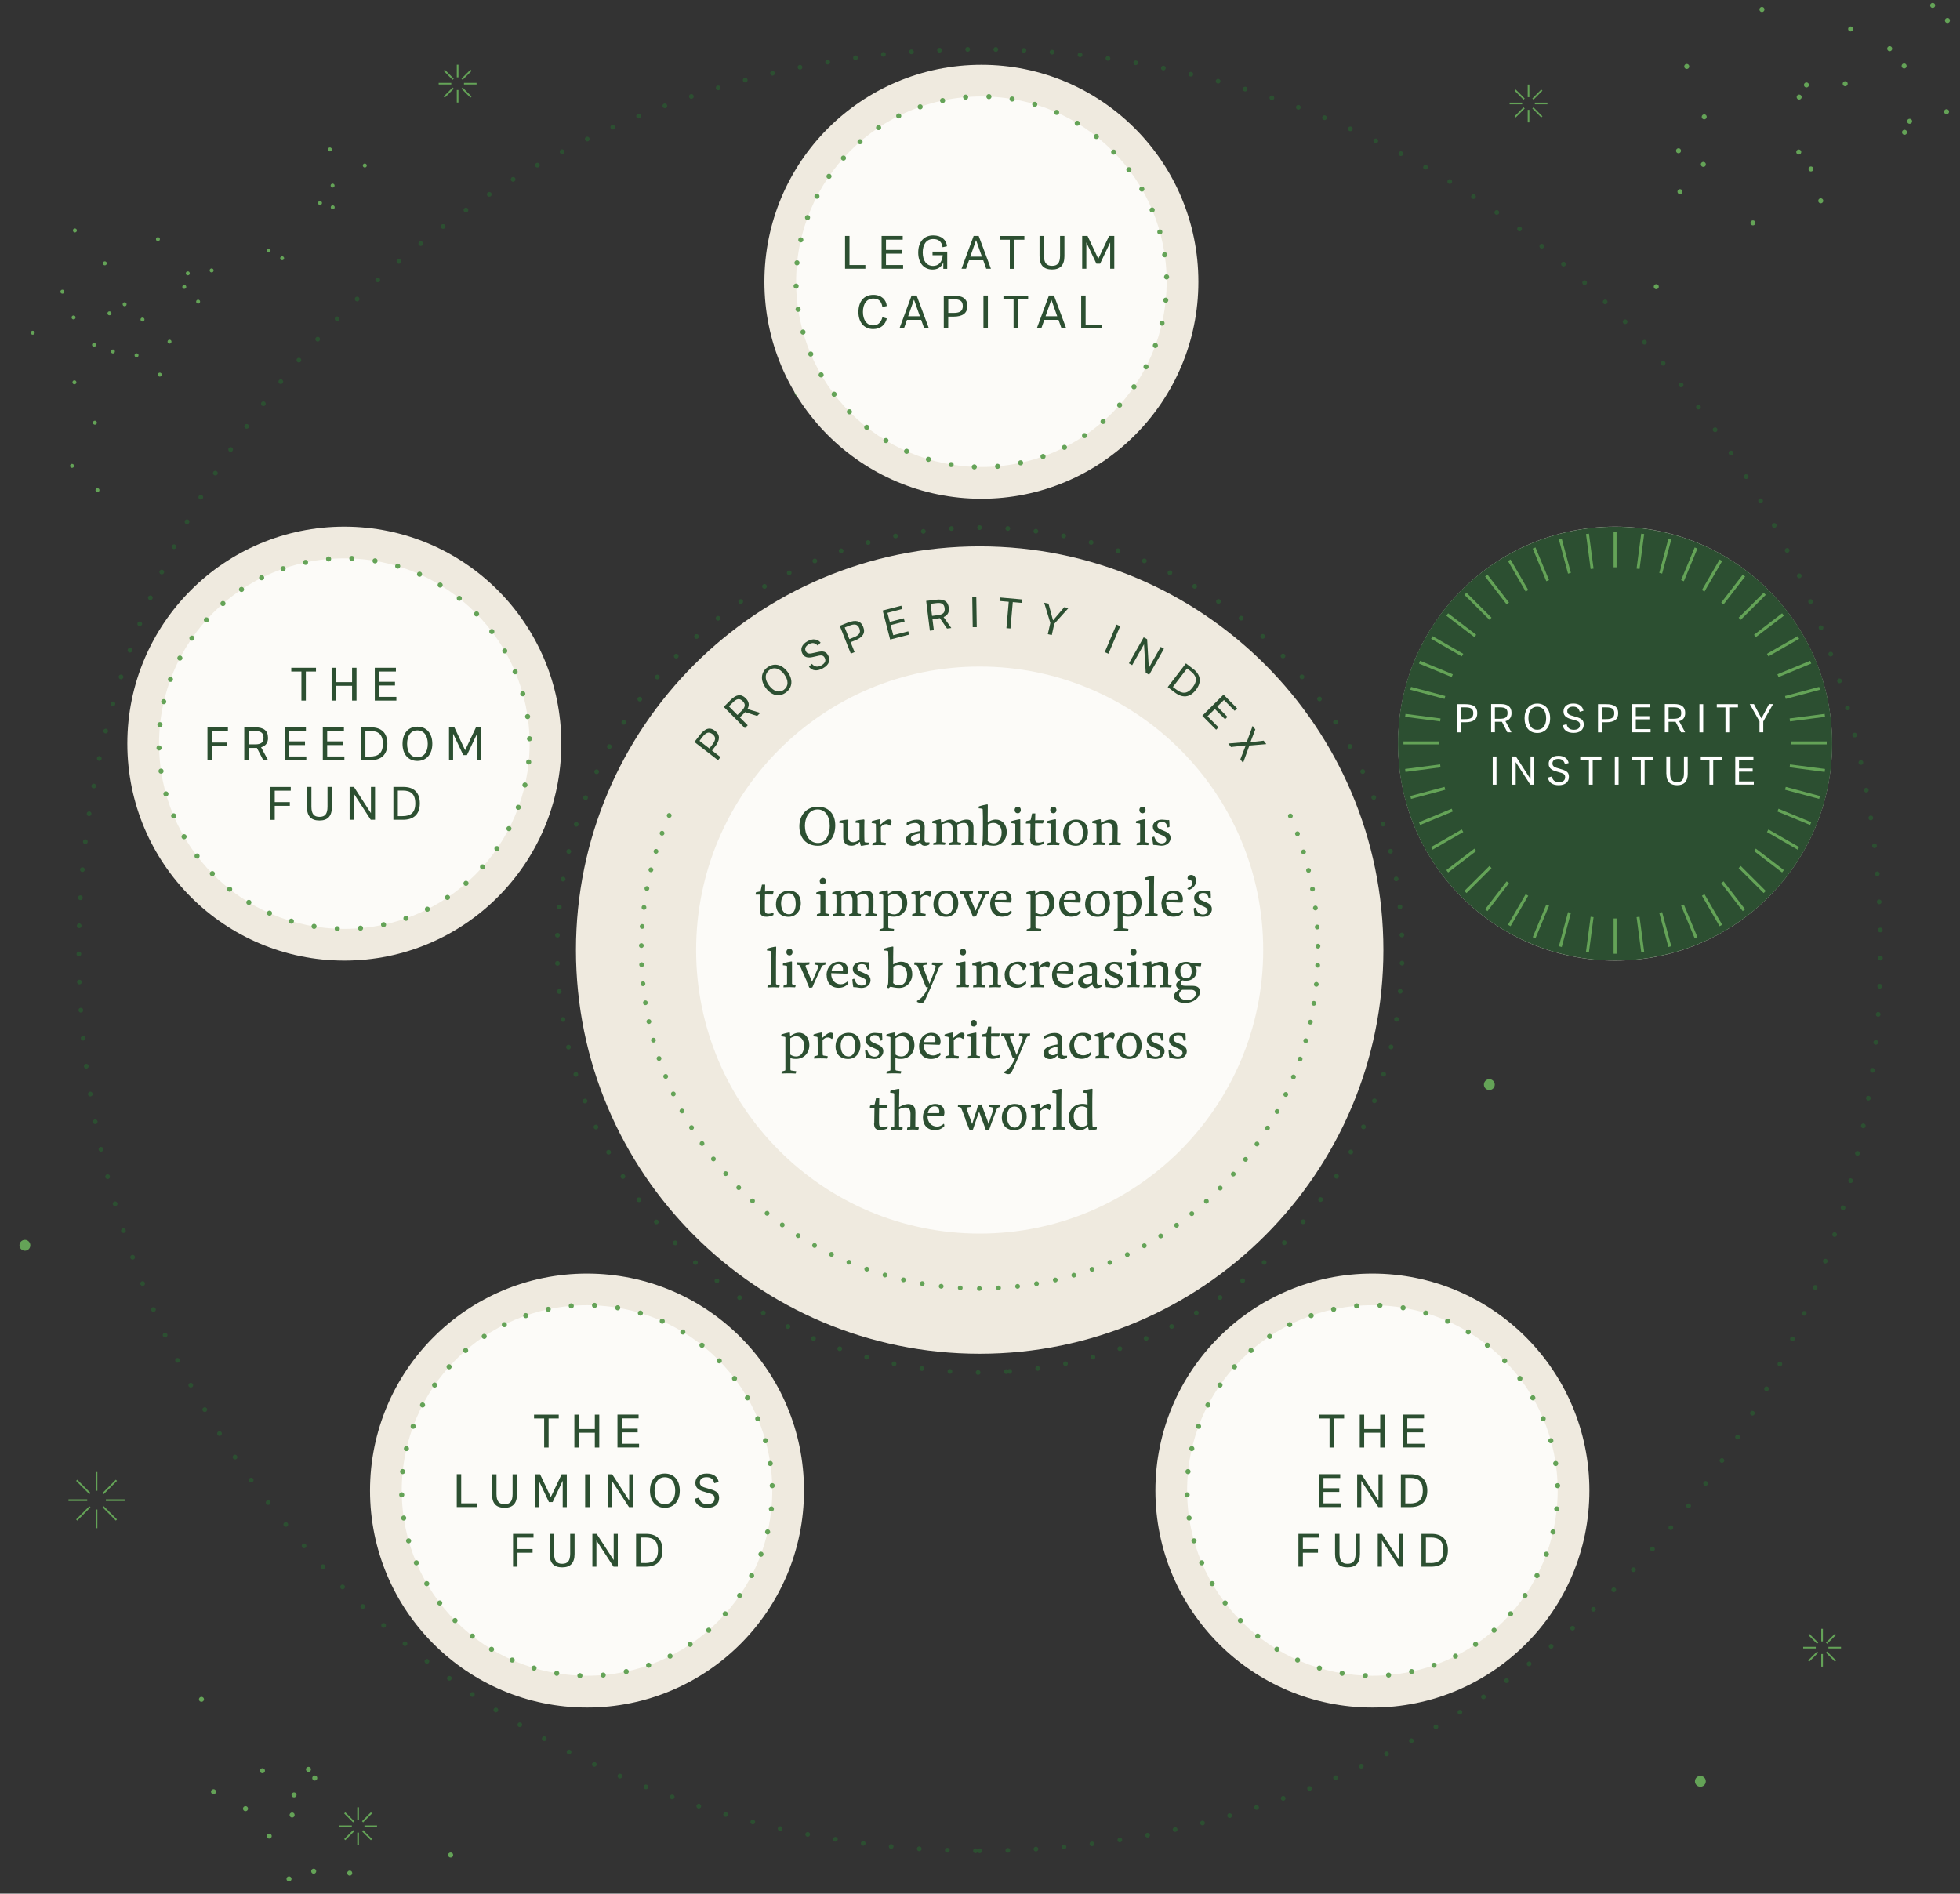 <?xml version="1.0" encoding="UTF-8"?>
<svg xmlns="http://www.w3.org/2000/svg" id="Layer_1" version="1.1" viewBox="0 0 296 286">
  <rect x="0" y="0" width="296" height="286" fill="#333333" stroke="none"/>
  <defs>
    <style>
      .st0 {
        fill: #efeadf;
      }

      .st1 {
        stroke-dasharray: 0 3.52;
        stroke-width: .77px;
      }

      .st1, .st2, .st3, .st4 {
        stroke-linecap: round;
      }

      .st1, .st2, .st3, .st4, .st5, .st6 {
        fill: none;
      }

      .st1, .st4, .st5, .st6 {
        stroke: #64a357;
      }

      .st2 {
        stroke-dasharray: 0 4.26;
      }

      .st2, .st3 {
        stroke: #2c4f31;
        stroke-width: .71px;
      }

      .st3 {
        stroke-dasharray: 0 4.25;
      }

      .st4 {
        stroke-dasharray: 0 2.89;
        stroke-width: .72px;
      }

      .st5 {
        stroke-width: .25px;
      }

      .st6 {
        stroke-width: .45px;
      }

      .st7 {
        fill: #fff;
      }

      .st8 {
        fill: #2c4f31;
      }

      .st9 {
        fill: #64a357;
      }

      .st10 {
        fill: #fcfbf8;
      }
    </style>
  </defs>
  <g id="legatum-org-mobile-5">
    <g id="stars">
      <path id="Vector" class="st9" d="M120.81,58.36c.45,0,.82.37.82.82s-.36.82-.82.82-.82-.37-.82-.82.37-.82.82-.82Z"></path>
      <path id="Vector_2" class="st9" d="M3.76,187.26c.45,0,.82.36.82.82s-.37.82-.82.82-.82-.36-.82-.82.37-.82.82-.82Z"></path>
      <path id="Vector_3" class="st9" d="M256.79,268.22c.45,0,.82.36.82.82s-.37.82-.82.82-.82-.37-.82-.82.37-.82.82-.82Z"></path>
      <path id="Vector_4" class="st9" d="M224.92,162.99c.45,0,.82.37.82.82s-.36.82-.82.82-.82-.36-.82-.82.36-.82.82-.82Z"></path>
      <path id="Vector_5" class="st9" d="M149.9,15.43c.45,0,.82.37.82.82s-.37.82-.82.82-.82-.37-.82-.82.37-.82.82-.82Z"></path>
      <path id="Vector_6" class="st5" d="M275.17,246v1.9M273.15,246.83l1.35,1.35M272.32,248.85h1.9M273.15,250.87l1.35-1.35M275.17,251.71v-1.9M277.19,250.87l-1.35-1.35M278.03,248.85h-1.9M277.19,246.83l-1.35,1.35M69.11,9.78v1.9M67.09,10.62l1.35,1.35M66.25,12.64h1.9M67.09,14.66l1.35-1.35M69.11,15.49v-1.9M71.13,14.66l-1.35-1.35M71.97,12.64h-1.9M71.13,10.62l-1.35,1.35M230.84,12.77v1.9M228.82,13.61l1.35,1.35M227.98,15.63h1.9M228.82,17.65l1.35-1.35M230.84,18.49v-1.9M232.85,17.65l-1.35-1.35M233.69,15.63h-1.9M232.85,13.61l-1.35,1.35M54.08,272.96v1.9M52.06,273.8l1.35,1.35M51.23,275.82h1.9M52.06,277.84l1.35-1.35M54.08,278.68v-1.9M56.1,277.84l-1.35-1.35M56.94,275.82h-1.9M56.1,273.8l-1.35,1.35M14.58,222.32v2.83M11.58,223.57l2,2M10.34,226.57h2.83M11.58,229.57l2-2M14.58,230.81v-2.83M17.58,229.57l-2-2M18.82,226.57h-2.83M17.58,223.57l-2,2"></path>
      <path id="Vector_7" class="st9" d="M23.85,35.82c.16,0,.3.13.3.3s-.13.3-.3.3-.3-.13-.3-.3.13-.3.3-.3Z"></path>
      <path id="Vector_8" class="st9" d="M11.31,34.5c.16,0,.3.13.3.3s-.13.3-.3.3-.3-.13-.3-.3.13-.3.3-.3Z"></path>
      <path id="Vector_9" class="st9" d="M15.83,39.47c.16,0,.3.13.3.3s-.13.3-.3.3-.3-.13-.3-.3.13-.3.3-.3Z"></path>
      <path id="Vector_10" class="st9" d="M16.53,47.02c.16,0,.3.13.3.3s-.13.3-.3.3-.3-.13-.3-.3.13-.3.3-.3Z"></path>
      <path id="Vector_11" class="st9" d="M11.11,47.64c.16,0,.3.13.3.3s-.13.3-.3.3-.3-.13-.3-.3.13-.3.3-.3Z"></path>
      <path id="Vector_12" class="st9" d="M11.24,57.44c.16,0,.3.13.3.3s-.13.3-.3.3-.3-.13-.3-.3.13-.3.3-.3Z"></path>
      <path id="Vector_13" class="st9" d="M4.94,49.95c.16,0,.3.13.3.3s-.13.3-.3.3-.3-.13-.3-.3.13-.3.3-.3Z"></path>
      <path id="Vector_14" class="st9" d="M9.42,43.75c.16,0,.3.13.3.3s-.13.3-.3.3-.3-.13-.3-.3.13-.3.3-.3Z"></path>
      <path id="Vector_15" class="st9" d="M18.82,45.65c.16,0,.3.13.3.3s-.13.3-.3.3-.3-.13-.3-.3.13-.3.3-.3Z"></path>
      <path id="Vector_16" class="st9" d="M17.05,52.78c.16,0,.3.13.3.3s-.13.3-.3.3-.3-.13-.3-.3.13-.3.3-.3Z"></path>
      <path id="Vector_17" class="st9" d="M20.62,53.36c.16,0,.3.13.3.3s-.13.3-.3.3-.3-.13-.3-.3.13-.3.3-.3Z"></path>
      <path id="Vector_18" class="st9" d="M14.33,63.54c.16,0,.3.13.3.3s-.13.3-.3.3-.3-.13-.3-.3.13-.3.3-.3Z"></path>
      <path id="Vector_19" class="st9" d="M10.88,70.06c.16,0,.3.13.3.3s-.13.3-.3.3-.3-.13-.3-.3.13-.3.3-.3Z"></path>
      <path id="Vector_20" class="st9" d="M14.72,73.73c.16,0,.3.13.3.3s-.13.3-.3.3-.3-.13-.3-.3.13-.3.3-.3Z"></path>
      <path id="Vector_21" class="st9" d="M14.2,51.78c.16,0,.3.13.3.3s-.13.3-.3.3-.3-.13-.3-.3.13-.3.3-.3Z"></path>
      <path id="Vector_22" class="st9" d="M21.52,47.96c.16,0,.3.13.3.3s-.13.3-.3.3-.3-.13-.3-.3.13-.3.3-.3Z"></path>
      <path id="Vector_23" class="st9" d="M27.83,43.03c.16,0,.3.13.3.3s-.13.3-.3.3-.3-.13-.3-.3.13-.3.3-.3Z"></path>
      <path id="Vector_24" class="st9" d="M28.36,40.98c.16,0,.3.13.3.3s-.13.3-.3.3-.3-.13-.3-.3.13-.3.3-.3Z"></path>
      <path id="Vector_25" class="st9" d="M40.56,37.53c.16,0,.3.13.3.3s-.13.3-.3.3-.3-.13-.3-.3.13-.3.3-.3Z"></path>
      <path id="Vector_26" class="st9" d="M42.61,38.7c.16,0,.3.13.3.3s-.13.3-.3.3-.3-.13-.3-.3.13-.3.3-.3Z"></path>
      <path id="Vector_27" class="st9" d="M48.33,30.36c.16,0,.3.13.3.3s-.13.3-.3.3-.3-.13-.3-.3.13-.3.3-.3Z"></path>
      <path id="Vector_28" class="st9" d="M50.23,27.73c.16,0,.3.13.3.3s-.13.3-.3.3-.3-.13-.3-.3.13-.3.3-.3Z"></path>
      <path id="Vector_29" class="st9" d="M49.82,22.27c.16,0,.3.13.3.3s-.13.3-.3.3-.3-.13-.3-.3.13-.3.3-.3Z"></path>
      <path id="Vector_30" class="st9" d="M55.09,24.7c.16,0,.3.13.3.3s-.13.3-.3.3-.3-.13-.3-.3.13-.3.3-.3Z"></path>
      <path id="Vector_31" class="st9" d="M50.25,31.01c.16,0,.3.13.3.3s-.13.3-.3.3-.3-.13-.3-.3.13-.3.3-.3Z"></path>
      <path id="Vector_32" class="st9" d="M31.96,40.54c.16,0,.3.13.3.3s-.13.3-.3.3-.3-.13-.3-.3.13-.3.3-.3Z"></path>
      <path id="Vector_33" class="st9" d="M29.92,45.26c.16,0,.3.13.3.3s-.13.3-.3.3-.3-.13-.3-.3.13-.3.3-.3Z"></path>
      <path id="Vector_34" class="st9" d="M25.6,51.3c.16,0,.3.13.3.3s-.13.3-.3.3-.3-.13-.3-.3.13-.3.3-.3Z"></path>
      <path id="Vector_35" class="st9" d="M24.13,56.28c.16,0,.3.13.3.3s-.13.3-.3.3-.3-.13-.3-.3.13-.3.3-.3Z"></path>
      <path id="Vector_36" class="st9" d="M293.97,17.25c-.21,0-.38-.17-.38-.38s.17-.38.38-.38.38.17.38.38-.17.38-.38.38Z"></path>
      <path id="Vector_37" class="st9" d="M288.39,18.7c-.21,0-.38-.17-.38-.38s.17-.38.38-.38.38.17.38.38-.17.38-.38.38Z"></path>
      <path id="Vector_38" class="st9" d="M294.1,3.48c-.21,0-.38-.17-.38-.38s.17-.38.38-.38.38.17.38.38-.17.38-.38.38Z"></path>
      <path id="Vector_39" class="st9" d="M285.38,7.74c-.21,0-.38-.17-.38-.38s.17-.38.38-.38.38.17.38.38-.17.38-.38.38Z"></path>
      <path id="Vector_40" class="st9" d="M287.62,20.36c-.21,0-.38-.17-.38-.38s.17-.38.38-.38.38.17.38.38-.17.38-.38.38Z"></path>
      <path id="Vector_41" class="st9" d="M274.97,30.71c-.21,0-.38-.17-.38-.38s.17-.38.38-.38.38.17.38.38-.17.38-.38.38Z"></path>
      <path id="Vector_42" class="st9" d="M273.49,25.9c-.21,0-.38-.17-.38-.38s.17-.38.38-.38.38.17.38.38-.17.38-.38.38Z"></path>
      <path id="Vector_43" class="st9" d="M264.73,34.04c-.21,0-.38-.17-.38-.38s.17-.38.38-.38.38.17.38.38-.17.38-.38.38Z"></path>
      <path id="Vector_44" class="st9" d="M257.24,25.21c-.21,0-.38-.17-.38-.38s.17-.38.38-.38.38.17.38.38-.17.38-.38.38Z"></path>
      <path id="Vector_45" class="st9" d="M253.49,23.15c-.21,0-.38-.17-.38-.38s.17-.38.38-.38.38.17.38.38-.17.38-.38.38Z"></path>
      <path id="Vector_46" class="st9" d="M254.73,10.42c-.21,0-.38-.17-.38-.38s.17-.38.38-.38.38.17.38.38-.17.38-.38.38Z"></path>
      <path id="Vector_47" class="st9" d="M257.37,18.03c-.21,0-.38-.17-.38-.38s.17-.38.38-.38.38.17.38.38-.17.38-.38.38Z"></path>
      <path id="Vector_48" class="st9" d="M271.71,15.04c-.21,0-.38-.17-.38-.38s.17-.38.38-.38.38.17.38.38-.17.38-.38.38Z"></path>
      <path id="Vector_49" class="st9" d="M272.81,13.21c-.21,0-.38-.17-.38-.38s.17-.38.38-.38.38.17.38.38-.17.38-.38.38Z"></path>
      <path id="Vector_50" class="st9" d="M278.66,13.03c-.21,0-.38-.17-.38-.38s.17-.38.38-.38.38.17.38.38-.17.38-.38.38Z"></path>
      <path id="Vector_51" class="st9" d="M266.09,1.82c-.21,0-.38-.17-.38-.38s.17-.38.38-.38.38.17.38.38-.17.38-.38.38Z"></path>
      <path id="Vector_52" class="st9" d="M279.48,4.76c-.21,0-.38-.17-.38-.38s.17-.38.38-.38.38.17.38.38-.17.38-.38.38Z"></path>
      <path id="Vector_53" class="st9" d="M287.56,10.35c-.21,0-.38-.17-.38-.38s.17-.38.38-.38.38.17.38.38-.17.38-.38.38Z"></path>
      <path id="Vector_54" class="st9" d="M291.87,1.21c-.21,0-.38-.17-.38-.38s.17-.38.38-.38.38.17.38.38-.17.38-.38.38Z"></path>
      <path id="Vector_55" class="st9" d="M271.65,23.34c-.21,0-.38-.17-.38-.38s.17-.38.38-.38.38.17.38.38-.17.38-.38.38Z"></path>
      <path id="Vector_56" class="st9" d="M253.71,29.33c-.21,0-.38-.17-.38-.38s.17-.38.38-.38.38.17.38.38-.17.38-.38.38Z"></path>
      <path id="Vector_57" class="st9" d="M250.13,43.68c-.21,0-.38-.17-.38-.38s.17-.38.38-.38.38.17.38.38-.17.38-.38.38Z"></path>
      <path id="Vector_58" class="st9" d="M47.88,268.38c.09.19.01.42-.18.51-.19.09-.42.01-.51-.18-.09-.19-.01-.42.18-.51.19-.09.42-.01.51.17Z"></path>
      <path id="Vector_59" class="st9" d="M46.93,267.07c.09.19.01.42-.18.51-.19.09-.42.01-.51-.18s-.01-.42.18-.51c.19-.09.42-.01.51.18Z"></path>
      <path id="Vector_60" class="st9" d="M43.99,283.61c.09.19.01.42-.18.51-.19.09-.42.01-.51-.18-.09-.19-.01-.42.18-.51.19-.09.42-.01.51.18Z"></path>
      <path id="Vector_61" class="st9" d="M44.46,273.96c.09.19.01.42-.18.51-.19.09-.42.01-.51-.18-.09-.19-.01-.42.18-.51.19-.09.42-.01.51.17Z"></path>
      <path id="Vector_62" class="st9" d="M37.42,273c.09.19.01.42-.18.51-.19.09-.42.01-.51-.18-.09-.19-.01-.42.18-.51.19-.09.42-.01.51.18Z"></path>
      <path id="Vector_63" class="st9" d="M41,277.14c.09.19.01.42-.18.51-.19.09-.42.01-.51-.17-.09-.19-.01-.42.18-.51.19-.09.42-.01.51.18Z"></path>
      <path id="Vector_64" class="st9" d="M47.72,282.45c.09.19.01.42-.18.51-.19.09-.42.01-.51-.18-.09-.19-.01-.42.18-.51.19-.09.42-.01.51.17Z"></path>
      <path id="Vector_65" class="st9" d="M68.4,280c.09.19.01.42-.18.51-.19.09-.42.01-.51-.18s-.01-.42.18-.51c.19-.09.42-.01.51.17Z"></path>
      <path id="Vector_66" class="st9" d="M53.16,282.74c.09.19.01.42-.18.51-.19.09-.42.01-.51-.18-.09-.19-.01-.42.18-.51.19-.09.42-.01.51.17Z"></path>
      <path id="Vector_67" class="st9" d="M44.75,270.92c.09.19.01.42-.18.51-.19.09-.42.01-.51-.17-.09-.19-.01-.42.18-.51.19-.09.42-.01.51.18Z"></path>
      <path id="Vector_68" class="st9" d="M39.98,267.27c.09.19.01.42-.18.51-.19.09-.42.01-.51-.17-.09-.19-.01-.42.18-.51.19-.09.42-.01.51.18Z"></path>
      <path id="Vector_69" class="st9" d="M32.59,270.44c.09.19.01.42-.18.51-.19.09-.42.01-.51-.18-.09-.19-.01-.42.18-.51s.42-.01.51.17Z"></path>
      <path id="Vector_70" class="st9" d="M30.77,256.48c.09.19.01.42-.18.51-.19.09-.42.01-.51-.17-.09-.19-.01-.42.18-.51.19-.09.42-.01.51.18Z"></path>
    </g>
    <g id="CIRCLES">
      <path id="Vector_71" class="st0" d="M147.95,204.46c33.67,0,60.97-27.3,60.97-60.97s-27.3-60.97-60.97-60.97-60.97,27.3-60.97,60.97,27.3,60.97,60.97,60.97Z"></path>
      <path id="Vector_72" class="st4" d="M101.06,123.16c-2.71,6.23-4.21,13.11-4.21,20.34,0,28.22,22.88,51.1,51.1,51.1s51.1-22.88,51.1-51.1c0-7.74-1.72-15.08-4.8-21.66"></path>
      <path id="Vector_73" class="st10" d="M147.95,186.31c23.65,0,42.82-19.17,42.82-42.82s-19.17-42.82-42.82-42.82-42.82,19.17-42.82,42.82,19.17,42.82,42.82,42.82Z"></path>
    </g>
    <g id="dotted_lines">
      <path id="Vector_74" class="st2" d="M152.48,207.13c35.15-2.5,61.62-33.02,59.12-68.17-2.5-35.15-33.02-61.62-68.17-59.12-35.15,2.5-61.62,33.02-59.12,68.17,2.5,35.15,33.02,61.62,68.17,59.12Z"></path>
      <path id="Vector_75" class="st3" d="M147.95,279.53c75.13,0,136.04-60.91,136.04-136.04S223.09,7.45,147.95,7.45,11.91,68.35,11.91,143.49s60.91,136.04,136.04,136.04Z"></path>
    </g>
    <g id="circles">
      <g id="circle">
        <path id="Vector_76" class="st0" d="M243.91,79.54c18.1,0,32.77,14.67,32.77,32.77s-14.67,32.77-32.77,32.77-32.77-14.67-32.77-32.77,14.67-32.77,32.77-32.77Z"></path>
        <path id="Vector_77" class="st10" d="M243.91,84.33c15.45,0,27.98,12.53,27.98,27.98s-12.53,27.98-27.98,27.98-27.98-12.53-27.98-27.98,12.53-27.98,27.98-27.98Z"></path>
        <path id="Vector_78" class="st1" d="M271.88,111.57c.41,15.45-11.79,28.3-27.24,28.71-15.45.41-28.3-11.79-28.71-27.24-.41-15.45,11.79-28.3,27.24-28.71,15.45-.41,28.3,11.79,28.71,27.24Z"></path>
      </g>
      <g id="circle_2">
        <path id="Vector_79" class="st0" d="M207.26,192.35c18.1,0,32.77,14.67,32.77,32.77s-14.67,32.77-32.77,32.77-32.77-14.67-32.77-32.77,14.67-32.77,32.77-32.77Z"></path>
        <path id="Vector_80" class="st10" d="M207.26,197.13c15.45,0,27.98,12.53,27.98,27.98s-12.53,27.98-27.98,27.98-27.98-12.53-27.98-27.98,12.53-27.98,27.98-27.98Z"></path>
        <path id="Vector_81" class="st1" d="M235.23,224.38c.41,15.45-11.79,28.3-27.24,28.71-15.45.41-28.3-11.79-28.71-27.24-.41-15.45,11.79-28.3,27.24-28.71,15.45-.41,28.3,11.79,28.71,27.24Z"></path>
      </g>
      <g id="circle_3">
        <path id="Vector_82" class="st0" d="M88.65,192.35c18.1,0,32.77,14.67,32.77,32.77s-14.67,32.77-32.77,32.77-32.77-14.67-32.77-32.77,14.67-32.77,32.77-32.77Z"></path>
        <path id="Vector_83" class="st10" d="M88.65,197.13c15.45,0,27.98,12.53,27.98,27.98s-12.53,27.98-27.98,27.98-27.98-12.53-27.98-27.98,12.53-27.98,27.98-27.98Z"></path>
        <path id="Vector_84" class="st1" d="M116.62,224.38c.41,15.45-11.79,28.3-27.24,28.71-15.45.41-28.3-11.79-28.71-27.24-.41-15.45,11.79-28.3,27.24-28.71,15.45-.41,28.3,11.79,28.71,27.24Z"></path>
      </g>
      <g id="circle_4">
        <path id="Vector_85" class="st0" d="M52,79.54c18.1,0,32.77,14.67,32.77,32.77s-14.67,32.77-32.77,32.77-32.77-14.67-32.77-32.77,14.67-32.77,32.77-32.77Z"></path>
        <path id="Vector_86" class="st10" d="M52,84.33c15.45,0,27.98,12.53,27.98,27.98s-12.53,27.98-27.98,27.98-27.98-12.53-27.98-27.98,12.53-27.98,27.98-27.98Z"></path>
        <path id="Vector_87" class="st1" d="M79.97,111.57c.41,15.45-11.79,28.3-27.24,28.71-15.45.41-28.3-11.79-28.71-27.24-.41-15.45,11.79-28.3,27.24-28.71,15.45-.41,28.3,11.79,28.71,27.24Z"></path>
      </g>
      <g id="circle_5">
        <path id="Vector_88" class="st0" d="M148.21,9.79c18.1,0,32.77,14.67,32.77,32.77s-14.67,32.77-32.77,32.77-32.77-14.67-32.77-32.77,14.67-32.77,32.77-32.77Z"></path>
        <path id="Vector_89" class="st10" d="M148.21,14.57c15.45,0,27.98,12.53,27.98,27.98s-12.53,27.98-27.98,27.98-27.98-12.53-27.98-27.98,12.53-27.98,27.98-27.98Z"></path>
        <path id="Vector_90" class="st1" d="M176.18,41.82c.41,15.45-11.79,28.3-27.24,28.71-15.45.41-28.3-11.79-28.71-27.24-.41-15.45,11.79-28.3,27.24-28.71,15.45-.41,28.3,11.79,28.71,27.24Z"></path>
      </g>
    </g>
    <g id="text">
      <path id="Legatum_Institute" class="st8" d="M224.24,109.75h2.4v.56h-3.07v-4.96h.67v4.4ZM229.76,109.75h2.59v.56h-3.26v-4.96h3.2v.57h-2.53v1.55h2.39v.56h-2.39v1.72ZM236.77,107.71h2.23v2.6h-.59v-.95h-.03c-.1.38-.55,1.06-1.58,1.06-1.3,0-2.18-.97-2.18-2.57s.83-2.6,2.27-2.6c1.26,0,2,.71,2.07,1.64l-.66.15c-.11-.8-.56-1.24-1.41-1.24-1.06,0-1.59.84-1.59,2.03,0,1.28.6,2.03,1.57,2.03.77,0,1.38-.52,1.45-1.62h-1.54v-.53ZM244.9,110.31l-.45-1.28h-2.15l-.45,1.28h-.68l1.83-4.96h.76l1.85,4.96h-.72ZM242.49,108.48h1.76l-.88-2.48h-.01l-.87,2.48ZM250.66,105.35v.57h-1.53v4.39h-.67v-4.39h-1.53v-.57h3.73ZM254.84,110.42c-1.25,0-1.89-.63-1.89-2.02v-3.05h.67v2.98c0,1.1.39,1.54,1.22,1.54s1.21-.43,1.21-1.54v-2.98h.66v3.05c0,1.38-.64,2.02-1.87,2.02ZM259.39,110.31v-4.96h.81l1.62,3.44h.01l1.63-3.44h.78v4.96h-.62v-3.96h-.01l-1.52,3.19h-.55l-1.52-3.19h-.01v3.96h-.61ZM221.1,119.31v-4.96h.67v4.96h-.67ZM224.52,119.31v-4.96h.65l2.56,3.95h.01v-3.95h.62v4.96h-.65l-2.57-3.95h-.01v3.95h-.62ZM232.72,119.42c-1.07,0-1.77-.47-1.9-1.35l.66-.19c.14.64.49.99,1.25.99.69,0,1.09-.28,1.09-.86s-.38-.68-1.16-.89c-.92-.25-1.73-.5-1.73-1.46,0-.85.62-1.41,1.72-1.41.98,0,1.64.45,1.79,1.27l-.66.19c-.16-.64-.55-.91-1.16-.91s-1.02.26-1.02.79c0,.57.46.71,1.15.9,1.15.32,1.76.53,1.76,1.45s-.64,1.49-1.79,1.49ZM240.2,114.35v.57h-1.53v4.39h-.67v-4.39h-1.53v-.57h3.73ZM242.56,119.31v-4.96h.67v4.96h-.67ZM249.32,114.35v.57h-1.53v4.39h-.67v-4.39h-1.53v-.57h3.73ZM253.49,119.42c-1.25,0-1.89-.63-1.89-2.02v-3.05h.67v2.98c0,1.1.39,1.54,1.22,1.54s1.21-.43,1.21-1.54v-2.98h.66v3.05c0,1.38-.64,2.02-1.87,2.02ZM261.37,114.35v.57h-1.53v4.39h-.67v-4.39h-1.53v-.57h3.73ZM264.4,118.75h2.59v.56h-3.26v-4.96h3.2v.57h-2.53v1.55h2.39v.56h-2.39v1.72Z"></path>
      <path id="The_end_fund" class="st8" d="M202.99,213.66v.57h-1.53v4.39h-.67v-4.39h-1.53v-.57h3.73ZM208.44,213.66h.67v4.96h-.67v-2.23h-2.42v2.23h-.67v-4.96h.67v2.17h2.42v-2.17ZM212.53,218.05h2.59v.56h-3.26v-4.96h3.2v.57h-2.53v1.55h2.39v.56h-2.39v1.72ZM199.87,227.05h2.59v.56h-3.26v-4.96h3.2v.57h-2.53v1.55h2.39v.56h-2.39v1.72ZM204.96,227.62v-4.96h.65l2.56,3.95h.01v-3.95h.62v4.96h-.65l-2.56-3.95h-.01v3.95h-.62ZM213.07,222.66c1.54,0,2.48.79,2.48,2.48s-.95,2.48-2.54,2.48h-1.45v-4.96h1.51ZM212.92,227.07c1.24,0,1.95-.49,1.95-1.93s-.71-1.93-1.88-1.93h-.76v3.85h.69ZM199.18,232.23h-2.42v1.72h2.28v.56h-2.28v2.11h-.67v-4.96h3.09v.57ZM203.51,236.72c-1.25,0-1.89-.63-1.89-2.02v-3.04h.67v2.98c0,1.1.39,1.54,1.22,1.54s1.21-.43,1.21-1.54v-2.98h.66v3.04c0,1.38-.64,2.02-1.87,2.02ZM208.07,236.62v-4.96h.65l2.56,3.95h.02v-3.95h.62v4.96h-.65l-2.56-3.95h-.01v3.95h-.62ZM216.18,231.66c1.54,0,2.48.79,2.48,2.48s-.95,2.48-2.54,2.48h-1.45v-4.96h1.51ZM216.03,236.07c1.24,0,1.95-.49,1.95-1.93s-.71-1.93-1.88-1.93h-.76v3.85h.69Z"></path>
      <path id="the_luminos_fund" class="st8" d="M84.38,213.66v.57h-1.53v4.39h-.67v-4.39h-1.53v-.57h3.73ZM89.83,213.66h.67v4.96h-.67v-2.23h-2.42v2.23h-.67v-4.96h.67v2.17h2.42v-2.17ZM93.92,218.05h2.59v.56h-3.26v-4.96h3.19v.57h-2.53v1.55h2.39v.56h-2.39v1.72ZM69.65,227.05h2.4v.56h-3.07v-4.96h.67v4.4ZM76.2,227.72c-1.25,0-1.89-.63-1.89-2.02v-3.04h.67v2.98c0,1.1.39,1.54,1.22,1.54s1.21-.43,1.21-1.54v-2.98h.66v3.04c0,1.38-.64,2.02-1.87,2.02ZM80.75,227.62v-4.96h.81l1.62,3.43h.01l1.63-3.43h.78v4.96h-.62v-3.96h-.01l-1.51,3.2h-.56l-1.51-3.2h-.01v3.96h-.61ZM88.37,227.62v-4.96h.67v4.96h-.67ZM91.8,227.62v-4.96h.65l2.56,3.95h.01v-3.95h.62v4.96h-.65l-2.57-3.95h-.01v3.95h-.61ZM100.4,227.72c-1.39,0-2.24-1.03-2.24-2.58s.84-2.59,2.24-2.59,2.26,1.03,2.26,2.58-.86,2.59-2.26,2.59ZM100.4,227.17c.97,0,1.57-.77,1.57-2.03s-.6-2.03-1.57-2.03-1.55.77-1.55,2.03.58,2.04,1.55,2.04ZM106.81,227.72c-1.07,0-1.77-.46-1.9-1.35l.66-.19c.14.64.49.99,1.25.99.69,0,1.09-.29,1.09-.86s-.38-.68-1.16-.89c-.92-.25-1.73-.5-1.73-1.46,0-.85.62-1.41,1.72-1.41.98,0,1.64.45,1.79,1.27l-.66.19c-.16-.64-.55-.91-1.16-.91s-1.02.26-1.02.79c0,.57.46.71,1.15.9,1.15.32,1.76.52,1.76,1.45s-.64,1.49-1.79,1.49ZM80.57,232.23h-2.42v1.72h2.28v.56h-2.28v2.11h-.67v-4.96h3.09v.57ZM84.9,236.72c-1.25,0-1.89-.63-1.89-2.02v-3.04h.67v2.98c0,1.1.39,1.54,1.22,1.54s1.21-.43,1.21-1.54v-2.98h.66v3.04c0,1.38-.64,2.02-1.87,2.02ZM89.46,236.62v-4.96h.65l2.56,3.95h.01v-3.95h.62v4.96h-.65l-2.57-3.95h-.01v3.95h-.61ZM97.57,231.66c1.54,0,2.48.79,2.48,2.48s-.95,2.48-2.54,2.48h-1.45v-4.96h1.51ZM97.42,236.07c1.24,0,1.95-.49,1.95-1.93s-.71-1.93-1.88-1.93h-.76v3.85h.69Z"></path>
      <path id="the_Freedom_fund" class="st8" d="M47.72,100.85v.57h-1.53v4.39h-.67v-4.39h-1.53v-.57h3.73ZM53.17,100.85h.67v4.96h-.67v-2.23h-2.42v2.23h-.67v-4.96h.67v2.17h2.42v-2.17ZM57.27,105.25h2.59v.56h-3.26v-4.96h3.19v.57h-2.53v1.55h2.39v.56h-2.39v1.72ZM34.42,110.42h-2.42v1.73h2.28v.56h-2.28v2.11h-.67v-4.96h3.09v.57ZM40.48,111.41c0,.79-.36,1.25-1.05,1.45l1.05,1.95h-.72l-.96-1.85c-.09,0-.18,0-.27,0h-.97v1.85h-.67v-4.96h1.64c1.27,0,1.94.48,1.94,1.56ZM37.57,112.42h.97c.84,0,1.26-.26,1.26-1s-.42-1.01-1.26-1.01h-.97v2.01ZM43.67,114.25h2.59v.56h-3.25v-4.96h3.19v.57h-2.53v1.55h2.39v.56h-2.39v1.72ZM49.42,114.25h2.59v.56h-3.26v-4.96h3.19v.57h-2.53v1.55h2.39v.56h-2.39v1.72ZM56.02,109.85c1.54,0,2.48.8,2.48,2.48s-.95,2.48-2.54,2.48h-1.45v-4.96h1.51ZM55.87,114.26c1.24,0,1.95-.5,1.95-1.93s-.71-1.93-1.88-1.93h-.76v3.86h.69ZM63.03,114.92c-1.4,0-2.24-1.03-2.24-2.58s.84-2.59,2.24-2.59,2.26,1.03,2.26,2.58-.86,2.59-2.26,2.59ZM63.03,114.37c.97,0,1.57-.77,1.57-2.03s-.6-2.03-1.57-2.03-1.55.77-1.55,2.03.58,2.04,1.55,2.04ZM67.81,114.81v-4.96h.81l1.62,3.44h.01l1.63-3.44h.78v4.96h-.62v-3.96h-.01l-1.51,3.19h-.56l-1.51-3.19h-.02v3.96h-.61ZM43.91,119.42h-2.42v1.73h2.28v.56h-2.28v2.11h-.67v-4.96h3.09v.57ZM48.25,123.92c-1.25,0-1.89-.63-1.89-2.02v-3.05h.67v2.98c0,1.1.39,1.54,1.22,1.54s1.21-.43,1.21-1.54v-2.98h.66v3.05c0,1.38-.64,2.02-1.87,2.02ZM52.8,123.81v-4.96h.65l2.56,3.95h.01v-3.95h.62v4.96h-.65l-2.56-3.95h-.01v3.95h-.62ZM60.92,118.85c1.54,0,2.48.8,2.48,2.48s-.95,2.48-2.54,2.48h-1.45v-4.96h1.51ZM60.77,123.26c1.24,0,1.95-.5,1.95-1.93s-.71-1.93-1.88-1.93h-.76v3.86h.69Z"></path>
      <path id="Legatum_Capital" class="st8" d="M128.29,40.03h2.4v.56h-3.07v-4.96h.67v4.4ZM133.8,40.03h2.59v.56h-3.25v-4.96h3.19v.57h-2.53v1.55h2.39v.56h-2.39v1.72ZM140.82,38h2.23v2.6h-.59v-.95h-.03c-.1.38-.55,1.06-1.58,1.06-1.3,0-2.18-.97-2.18-2.56s.83-2.6,2.27-2.6c1.26,0,2,.71,2.07,1.64l-.66.15c-.11-.8-.56-1.24-1.41-1.24-1.06,0-1.59.84-1.59,2.03,0,1.27.6,2.03,1.57,2.03.77,0,1.38-.52,1.45-1.62h-1.54v-.53ZM148.94,40.59l-.45-1.28h-2.15l-.45,1.28h-.68l1.83-4.96h.76l1.85,4.96h-.72ZM146.53,38.76h1.76l-.88-2.48h-.01l-.87,2.48ZM154.7,35.64v.57h-1.53v4.39h-.67v-4.39h-1.53v-.57h3.73ZM158.88,40.7c-1.25,0-1.89-.63-1.89-2.02v-3.05h.67v2.98c0,1.1.39,1.54,1.22,1.54s1.21-.43,1.21-1.54v-2.98h.66v3.05c0,1.38-.64,2.02-1.87,2.02ZM163.43,40.59v-4.96h.81l1.62,3.44h.01l1.63-3.44h.78v4.96h-.62v-3.96h-.01l-1.51,3.19h-.56l-1.51-3.19h-.01v3.96h-.61ZM131.88,49.7c-1.39,0-2.24-1.02-2.24-2.57s.79-2.6,2.25-2.6c1.25,0,1.95.75,2.03,1.69l-.66.15c-.14-.87-.56-1.28-1.37-1.28-.98,0-1.57.78-1.57,2.03s.62,2.03,1.55,2.03c.66,0,1.18-.4,1.39-1.24l.67.19c-.23.96-.96,1.6-2.06,1.6ZM139.57,49.59l-.45-1.28h-2.15l-.45,1.28h-.68l1.83-4.96h.76l1.85,4.96h-.72ZM137.16,47.76h1.76l-.88-2.48h-.02l-.87,2.48ZM143.98,44.64c1.4,0,2.11.48,2.11,1.58s-.72,1.6-2.11,1.6h-.78v1.78h-.67v-4.96h1.45ZM143.95,47.26c.97,0,1.45-.23,1.45-1.04s-.49-1.03-1.45-1.03h-.74v2.07h.74ZM148.52,49.59v-4.96h.67v4.96h-.67ZM155.27,44.64v.57h-1.53v4.39h-.67v-4.39h-1.53v-.57h3.73ZM160.31,49.59l-.45-1.28h-2.15l-.45,1.28h-.68l1.83-4.96h.76l1.85,4.96h-.72ZM157.9,47.76h1.76l-.88-2.48h-.01l-.87,2.48ZM163.95,49.03h2.4v.56h-3.07v-4.96h.67v4.4Z"></path>
    </g>
    <g id="Inner_text">
      <path id="Vector_91" class="st8" d="M120.72,124.81c0-1.86,1.24-2.98,2.78-2.98s2.64,1,2.64,2.83-1.04,3.08-2.61,3.08c-1.78,0-2.81-1.19-2.81-2.93ZM125.31,124.77c0-1.45-.65-2.52-1.81-2.52-1.41,0-1.94,1.35-1.94,2.48,0,1.35.66,2.59,1.98,2.59s1.77-1.5,1.77-2.55ZM130.01,127.75c-.06-.16-.11-.37-.15-.59h-.04c-.37.35-.75.57-1.22.57-.78,0-1.25-.38-1.25-1.24,0-.68,0-1.37,0-2.05,0-.08-.03-.1-.08-.11-.14-.03-.37-.04-.52-.05,0-.09.02-.22.04-.29l.04-.03c.36-.08.83-.15,1.19-.18l.1.06c-.02.33-.02.6-.02.89,0,.51,0,1.08,0,1.68,0,.56.29.79.76.79.33,0,.66-.16.94-.43,0-.34,0-.78,0-1.17,0-.32,0-.76,0-1.18,0-.08-.03-.1-.08-.11-.14-.03-.37-.04-.52-.05,0-.09.02-.22.04-.29l.03-.03c.36-.08.83-.15,1.18-.18l.1.06c-.02.52-.02,1.14-.02,1.74s0,1.06.02,1.46c0,.12.07.19.13.2.18.03.37.04.53.04,0,.11-.02.24-.04.3l-.03.03c-.35.04-.68.09-1.04.17l-.08-.06ZM131.78,127.35l.03-.03c.14-.03.26-.08.4-.11.07-.02.08-.07.08-.2v-1.1c0-.39,0-1-.02-1.42,0-.07-.03-.09-.11-.11-.12-.03-.33-.06-.52-.07,0-.08,0-.19.02-.27l.05-.03c.34-.11.75-.22,1.1-.28l.12.03.04.76h.03c.62-.58.96-.77,1.26-.77.24,0,.39.12.39.34,0,.17-.07.4-.19.61h-.06c-.18-.13-.35-.23-.55-.23-.37,0-.59.16-.82.42,0,.43,0,.7,0,1.03,0,.44,0,.8.02,1.13,0,.09.03.14.12.16.28.05.5.08.63.1,0,.13-.03.25-.06.33l-.04.02c-.22-.02-.66-.03-1.02-.03-.4,0-.7.02-.94.03,0-.12.02-.24.04-.31ZM136.81,126.82c0-.52.39-.9,1.35-1.14.26-.07.55-.12.76-.15v-.41c.02-.61-.25-.83-.74-.83-.39,0-.87.16-1.23.38-.02-.07-.03-.14-.03-.21,0-.08,0-.14.03-.2l.04-.05c.44-.24.98-.42,1.48-.42.84,0,1.2.32,1.18,1.18,0,.35-.03,1.21-.03,1.86,0,.26.09.39.29.4.17,0,.34,0,.46-.01,0,.09,0,.23-.02.3l-.02.03c-.18.12-.42.19-.65.19-.44,0-.65-.23-.69-.59h-.02c-.29.3-.66.59-1.13.59-.54,0-1.02-.3-1.02-.92ZM138.9,126.91c.02-.15.02-.39.02-.55v-.48c-.17.03-.45.08-.62.13-.54.16-.73.37-.73.64,0,.33.27.51.6.51.27,0,.5-.09.73-.26ZM140.93,127.35l.03-.03c.12-.03.26-.06.35-.08.07-.02.1-.05.1-.16,0-.34.02-.71.02-1.18,0-.39,0-.92-.02-1.41,0-.07-.04-.09-.11-.11-.14-.03-.35-.07-.52-.07,0-.08,0-.19.03-.27l.05-.03c.34-.11.75-.22,1.11-.28l.12.03.04.49h.04c.45-.25.97-.47,1.37-.47.44,0,.77.23.9.5h.04c.54-.3.99-.5,1.51-.5.71,0,1.03.44,1.03,1.25,0,.34,0,.66,0,1s-.02.71-.02,1.04c0,.09.02.14.13.17.12.03.31.06.42.08,0,.11-.03.24-.07.31l-.03.02c-.22-.02-.54-.03-.84-.03-.24,0-.61.02-.86.03,0-.12.02-.23.04-.31l.03-.03c.08-.02.23-.05.31-.08.07-.02.12-.05.12-.17,0-.24.02-.61.02-.91v-.95c0-.69-.3-.92-.73-.92-.37,0-.75.14-.99.28.02.2.04.44.04.66,0,.27,0,.56,0,.87s0,.65,0,.96c0,.09.02.14.14.17.12.03.31.06.42.08,0,.11-.02.24-.06.31l-.04.02c-.22-.02-.54-.03-.84-.03-.25,0-.61.02-.86.03,0-.12.02-.23.04-.31l.03-.03c.09-.02.23-.05.31-.08.08-.02.12-.06.12-.17,0-.25.02-.57.02-.87,0-.32,0-.61,0-.96,0-.71-.29-.95-.76-.95-.23,0-.62.13-.9.28,0,.42,0,.97,0,1.3,0,.44,0,.85,0,1.18,0,.11.03.14.13.17.09.03.28.06.43.08,0,.09-.02.22-.06.31l-.04.02c-.22-.02-.52-.03-.82-.03-.25,0-.67.02-.92.03,0-.09.02-.23.04-.31ZM148.23,127.64c.1-.21.16-.39.18-.69.02-.49.03-1.29.03-2.34,0-.87,0-1.73-.03-2.33,0-.1-.05-.13-.12-.14-.11-.03-.3-.05-.49-.06,0-.09,0-.19.02-.27l.04-.03c.36-.12.82-.23,1.19-.29l.13.03c-.02,1.17-.02,2.1-.02,2.66h.02c.32-.2.71-.4,1.21-.4.95,0,1.65.74,1.65,1.87,0,1.24-.9,2.08-1.96,2.08-.49,0-.87-.08-1.14-.14-.06-.02-.11-.03-.16-.03-.04,0-.09.03-.13.07l-.16.14h-.04c-.07-.02-.18-.08-.24-.13ZM151.27,125.8c0-.89-.46-1.52-1.26-1.52-.29,0-.57.08-.83.25v1.78c0,.23,0,.46-.03.7.18.19.55.35.93.35.7,0,1.18-.66,1.18-1.56ZM152.83,127.35l.03-.03.39-.1c.06-.02.08-.03.08-.14,0-.45,0-.97,0-1.42,0-.43,0-.78,0-1.15,0-.1-.03-.12-.11-.13-.13-.03-.34-.06-.52-.07,0-.09,0-.2.02-.27l.05-.03c.33-.1.8-.21,1.2-.28l.11.03c0,.65,0,1.35,0,1.89s0,1.03,0,1.43c0,.08.03.11.11.14.13.03.33.07.44.1,0,.11-.03.24-.07.3l-.03.03c-.24-.02-.59-.03-.82-.03-.29,0-.67.02-.93.03,0-.13.02-.24.04-.31ZM153.23,122.33c0-.3.21-.5.48-.5s.45.2.45.5-.2.5-.46.5-.47-.18-.47-.5ZM155.59,126.68c0-.64.02-1.45.03-2.21,0-.06-.03-.09-.09-.09-.16,0-.43,0-.6,0,0-.11,0-.24.04-.34l.02-.03c.12-.03.4-.08.54-.11.08-.02.12-.05.14-.14.06-.24.13-.59.19-.88l.04-.03h.45c0,.38-.02.77-.02,1.05.1-.02.23-.03.32-.03h.97c-.02.15-.05.34-.1.45l-.05.04-1.14-.02c-.02.75-.02,1.57-.02,2.29,0,.48.13.63.56.63.21,0,.47-.06.75-.15,0,.09,0,.23-.02.33l-.03.04c-.34.13-.66.23-.99.23-.75,0-1.02-.28-1.02-1.05ZM158.22,127.35l.03-.03.39-.1c.06-.02.08-.03.08-.14,0-.45,0-.97,0-1.42,0-.43,0-.78,0-1.15,0-.1-.04-.12-.11-.13-.13-.03-.34-.06-.52-.07,0-.09,0-.2.02-.27l.05-.03c.33-.1.8-.21,1.2-.28l.11.03c0,.65,0,1.35,0,1.89s0,1.03,0,1.43c0,.08.02.11.11.14.13.03.33.07.45.1,0,.11-.04.24-.07.3l-.03.03c-.24-.02-.59-.03-.82-.03-.29,0-.67.02-.93.03,0-.13.02-.24.04-.31ZM158.61,122.33c0-.3.21-.5.48-.5s.45.2.45.5-.2.5-.46.5-.47-.18-.47-.5ZM160.56,125.81c0-1.22.83-2.03,1.98-2.03,1.07,0,1.77.72,1.77,1.88,0,1.28-.82,2.08-1.85,2.08-1.23,0-1.91-.79-1.91-1.93ZM163.54,125.8c0-1.1-.43-1.63-1.05-1.63-.87,0-1.17.83-1.16,1.54,0,.97.42,1.64,1.19,1.64s1.03-.9,1.03-1.55ZM165.12,127.35l.03-.03c.12-.03.26-.06.35-.08.07-.02.1-.04.1-.16,0-.33,0-.71,0-1.17,0-.39,0-1.05-.02-1.42,0-.07-.03-.09-.11-.11-.14-.03-.35-.06-.52-.07,0-.08,0-.19.02-.27l.05-.03c.34-.11.75-.22,1.1-.28l.12.03.03.49h.04c.51-.27.96-.47,1.37-.47.65,0,1.11.36,1.11,1.24,0,.61-.02,1.43-.03,2.05,0,.09.02.14.13.17.12.03.29.06.4.08,0,.11-.02.24-.07.31l-.03.02c-.22-.02-.52-.03-.82-.03-.24,0-.61.02-.86.03,0-.12.02-.23.04-.31l.04-.03c.08-.02.19-.04.31-.08.08-.02.12-.05.12-.17,0-.52.02-1.18.02-1.82,0-.71-.29-.95-.75-.95-.34,0-.69.12-.97.28,0,.42,0,.98,0,1.31,0,.44,0,.86,0,1.17,0,.11.03.14.13.17.09.03.28.06.43.08,0,.09-.02.22-.06.31l-.04.02c-.22-.02-.52-.03-.82-.03-.25,0-.67.02-.92.03,0-.09.02-.23.04-.31ZM171.68,127.35l.03-.03.39-.1c.06-.02.08-.03.08-.14,0-.45,0-.97,0-1.42,0-.43,0-.78,0-1.15,0-.1-.03-.12-.11-.13-.13-.03-.34-.06-.52-.07,0-.09,0-.2.02-.27l.05-.03c.33-.1.8-.21,1.2-.28l.11.03c0,.65,0,1.35,0,1.89s0,1.03,0,1.43c0,.08.02.11.11.14.13.03.33.07.45.1,0,.11-.04.24-.07.3l-.03.03c-.24-.02-.59-.03-.82-.03-.29,0-.67.02-.93.03,0-.13.02-.24.04-.31ZM172.07,122.33c0-.3.21-.5.48-.5s.45.2.45.5-.2.5-.46.5-.47-.18-.47-.5ZM174.16,127.6c-.07-.39-.11-.76-.14-1.12l.04-.04c.07-.04.15-.08.25-.09.07.17.13.35.24.53.17.31.51.5.89.5s.7-.22.7-.54c0-.45-.41-.59-.95-.82-.61-.27-1.09-.49-1.09-1.19,0-.57.55-1.04,1.38-1.04.29,0,.63.07.83.07.08,0,.16,0,.2-.02l.07.04c.03.29.03.67.04.98l-.02.03c-.08.05-.2.08-.29.08-.02-.14-.06-.24-.1-.35-.14-.37-.36-.49-.75-.49-.44,0-.68.22-.68.54,0,.38.22.49.82.74.59.25,1.18.44,1.18,1.16,0,.66-.58,1.16-1.36,1.16-.34,0-.73-.11-1.04-.11h-.14l-.05-.03ZM114.78,137.42c0-.64.02-1.45.03-2.21,0-.06-.03-.09-.09-.09-.16,0-.43,0-.6,0,0-.11,0-.24.04-.34l.03-.02c.12-.02.4-.08.54-.11.07-.02.12-.05.14-.14.06-.24.14-.59.19-.88l.04-.03h.45c0,.38-.02.77-.02,1.05.1-.02.23-.03.32-.03h.97c-.02.15-.05.34-.1.45l-.05.04-1.14-.02c-.02.75-.02,1.57-.02,2.29,0,.48.13.63.56.63.21,0,.47-.06.75-.15,0,.09,0,.23-.02.33l-.04.04c-.33.13-.65.23-.98.23-.76,0-1.02-.28-1.02-1.05ZM117.19,136.54c0-1.22.83-2.03,1.98-2.03,1.07,0,1.77.72,1.77,1.88,0,1.28-.82,2.08-1.85,2.08-1.23,0-1.91-.79-1.91-1.93ZM120.17,136.54c0-1.1-.43-1.63-1.05-1.63-.87,0-1.17.83-1.16,1.54.01.97.42,1.64,1.19,1.64s1.02-.9,1.02-1.55ZM123.4,138.08l.03-.02.39-.1c.06-.02.08-.03.08-.13,0-.45,0-.97,0-1.42,0-.43,0-.78,0-1.15,0-.1-.03-.12-.11-.13-.13-.03-.34-.06-.52-.07,0-.09,0-.2.02-.27l.05-.03c.33-.1.8-.21,1.2-.28l.11.03c0,.65,0,1.35,0,1.89s0,1.03,0,1.43c0,.08.03.11.11.13.14.03.33.07.44.1,0,.11-.03.24-.07.3l-.03.03c-.24-.02-.59-.03-.82-.03-.29,0-.67.02-.93.03,0-.13.02-.24.04-.31ZM123.8,133.07c0-.3.21-.5.48-.5s.45.2.45.5-.2.5-.46.5-.47-.18-.47-.5ZM125.83,138.08l.03-.02c.12-.03.26-.06.35-.08.07-.02.1-.05.1-.16,0-.34.02-.71.02-1.18,0-.39,0-.92-.02-1.41,0-.07-.04-.09-.11-.11-.14-.03-.34-.07-.52-.07,0-.08,0-.19.03-.27l.05-.03c.34-.11.75-.22,1.11-.28l.12.03.03.49h.04c.44-.25.97-.47,1.37-.47.44,0,.77.23.9.5h.04c.54-.3.99-.5,1.51-.5.71,0,1.03.44,1.03,1.25,0,.33,0,.66,0,1s-.02.71-.02,1.04c0,.09.03.14.13.17.12.03.31.06.42.08,0,.11-.03.24-.07.31l-.03.02c-.22-.02-.54-.03-.84-.03-.24,0-.61.02-.86.03,0-.12.02-.23.04-.31l.03-.02c.08-.02.23-.05.31-.08.07-.02.12-.05.12-.17,0-.24.02-.6.02-.91v-.95c0-.69-.3-.91-.73-.91-.37,0-.75.14-.99.28.03.2.04.45.04.66,0,.27,0,.56,0,.87s0,.65,0,.96c0,.09.02.14.13.17.12.03.31.06.42.08,0,.11-.02.24-.07.31l-.04.02c-.22-.02-.54-.03-.84-.03-.24,0-.61.02-.86.03,0-.12.02-.23.04-.31l.03-.02c.09-.02.23-.05.31-.08.08-.02.12-.06.12-.17,0-.25.02-.57.02-.87,0-.32,0-.61,0-.96,0-.71-.29-.95-.76-.95-.23,0-.62.12-.9.29,0,.42,0,.97,0,1.3,0,.44-.01.85,0,1.18,0,.11.03.14.12.17.09.02.28.06.43.08,0,.09-.02.22-.06.31l-.04.02c-.22-.02-.52-.03-.82-.03-.25,0-.67.02-.92.03,0-.09.02-.23.04-.31ZM132.84,140.37l.03-.03c.11-.02.29-.07.44-.12.07-.03.08-.06.08-.19,0-.63,0-1.23,0-2.4,0-.81,0-1.65,0-2.41,0-.07-.04-.09-.11-.11-.15-.03-.34-.06-.52-.07,0-.08,0-.19.03-.27l.04-.03c.34-.11.76-.22,1.11-.28l.13.03.03.51h.04c.3-.23.76-.5,1.3-.5.86,0,1.57.7,1.57,1.85,0,1.25-.85,2.1-2.03,2.1-.4,0-.66-.06-.83-.12v.96c0,.29,0,.52,0,.74,0,.09.03.15.12.17.24.04.56.08.75.1,0,.13-.03.26-.06.34l-.04.02c-.22-.02-.77-.03-1.12-.03-.41,0-.74.02-.99.03,0-.13.02-.23.04-.31ZM136.23,136.53c0-1.04-.57-1.5-1.21-1.5-.29,0-.62.13-.88.31,0,.4,0,.8,0,1.2s0,.82,0,1.27c.24.18.55.29.9.29.73,0,1.18-.69,1.18-1.57ZM137.76,138.08l.03-.02c.14-.03.26-.08.4-.11.07-.02.08-.07.08-.2v-1.1c0-.39,0-1-.02-1.42,0-.07-.03-.09-.11-.11-.12-.02-.33-.06-.52-.07,0-.08.01-.19.03-.27l.05-.03c.34-.11.75-.22,1.1-.28l.13.03.04.76h.03c.62-.58.96-.77,1.26-.77.24,0,.39.12.39.34,0,.17-.07.4-.19.6h-.06c-.18-.13-.35-.23-.55-.23-.37,0-.59.16-.82.42,0,.43,0,.7,0,1.03,0,.44,0,.8.02,1.13,0,.09.03.14.12.16.29.05.5.08.63.1,0,.13-.03.25-.06.33l-.04.02c-.22-.02-.66-.03-1.02-.03-.4,0-.7.02-.94.03,0-.13.02-.24.04-.31ZM140.97,136.54c0-1.22.83-2.03,1.98-2.03,1.07,0,1.77.72,1.77,1.88,0,1.28-.82,2.08-1.85,2.08-1.23,0-1.91-.79-1.91-1.93ZM143.96,136.54c0-1.1-.43-1.63-1.05-1.63-.87,0-1.17.83-1.16,1.54,0,.97.42,1.64,1.19,1.64s1.02-.9,1.02-1.55ZM146.51,137.42l-.87-2c-.14-.33-.17-.38-.31-.41-.11-.03-.25-.05-.33-.06,0-.12.02-.22.04-.32l.04-.03c.23.02.58.03.87.03.25,0,.76,0,1-.03,0,.14-.02.23-.03.32l-.03.02c-.13.02-.25.03-.38.06-.1.02-.15.08-.15.16,0,.14.14.39.24.64l.41.96c.12.28.22.51.31.76h.03l.72-1.66c.15-.35.2-.53.2-.65,0-.1-.06-.17-.14-.19-.12-.03-.26-.07-.42-.09,0-.08,0-.2.04-.29l.04-.03c.26,0,.6.02.84.02.2,0,.54,0,.76-.02,0,.09-.02.24-.04.33l-.03.03c-.05,0-.16.03-.23.05-.13.03-.24.11-.34.35l-1.05,2.28c-.1.24-.2.48-.28.71l-.07.05c-.11.02-.32.03-.42.03-.1-.28-.24-.59-.43-1.02ZM149.53,136.54c0-1.14.79-2.03,1.87-2.03.89,0,1.37.56,1.37,1.29,0,.18-.03.35-.07.45l-.1.07-2.37-.07v.13c0,.84.55,1.54,1.45,1.54.36,0,.71-.17,1.03-.44.05.13.07.24.06.35l-.03.06c-.28.29-.71.56-1.39.56-1.14,0-1.81-.76-1.81-1.93ZM151.97,135.92c.02-.07.03-.16.03-.24,0-.44-.23-.8-.71-.8-.6,0-.92.46-1.03,1.03h1.7ZM155.07,140.37l.04-.03c.11-.02.29-.07.44-.12.07-.03.08-.06.08-.19,0-.63,0-1.23,0-2.4,0-.81,0-1.65,0-2.41,0-.07-.03-.09-.11-.11-.15-.03-.34-.06-.52-.07,0-.08,0-.19.03-.27l.04-.03c.34-.11.76-.22,1.11-.28l.13.03.03.51h.04c.3-.23.77-.5,1.3-.5.86,0,1.57.7,1.57,1.85,0,1.25-.85,2.1-2.04,2.1-.39,0-.66-.06-.83-.12v.96c0,.29,0,.52,0,.74,0,.09.04.15.12.17.24.04.56.08.75.1,0,.13-.02.26-.06.34l-.04.02c-.22-.02-.77-.03-1.13-.03-.41,0-.74.02-.99.03,0-.13.02-.23.04-.31ZM158.46,136.53c0-1.04-.57-1.5-1.21-1.5-.29,0-.62.13-.87.31,0,.4,0,.8,0,1.2s0,.82,0,1.27c.24.18.54.29.9.29.73,0,1.18-.69,1.18-1.57ZM159.95,136.54c0-1.14.79-2.03,1.88-2.03.89,0,1.37.56,1.37,1.29,0,.18-.03.35-.07.45l-.1.07-2.37-.07v.13c0,.84.55,1.54,1.45,1.54.36,0,.71-.17,1.03-.44.05.13.07.24.06.35l-.04.06c-.28.29-.71.56-1.39.56-1.14,0-1.81-.76-1.81-1.93ZM162.38,135.92c.02-.07.03-.16.03-.24,0-.44-.23-.8-.71-.8-.6,0-.92.46-1.03,1.03h1.7ZM163.88,136.54c0-1.22.83-2.03,1.98-2.03,1.07,0,1.77.72,1.77,1.88,0,1.28-.82,2.08-1.85,2.08-1.23,0-1.91-.79-1.91-1.93ZM166.86,136.54c0-1.1-.43-1.63-1.05-1.63-.87,0-1.17.83-1.16,1.54,0,.97.42,1.64,1.19,1.64s1.03-.9,1.03-1.55ZM168.23,140.37l.04-.03c.11-.02.29-.07.44-.12.07-.03.08-.06.08-.19,0-.63,0-1.23,0-2.4,0-.81,0-1.65,0-2.41,0-.07-.03-.09-.11-.11-.15-.03-.34-.06-.52-.07,0-.08,0-.19.03-.27l.04-.03c.35-.11.76-.22,1.11-.28l.12.03.03.51h.04c.3-.23.77-.5,1.3-.5.86,0,1.57.7,1.57,1.85,0,1.25-.85,2.1-2.03,2.1-.39,0-.66-.06-.83-.12v.96c0,.29,0,.52,0,.74,0,.09.03.15.12.17.24.04.56.08.75.1,0,.13-.03.26-.06.34l-.04.02c-.22-.02-.77-.03-1.13-.03-.41,0-.74.02-.99.03,0-.13.02-.23.04-.31ZM171.62,136.53c0-1.04-.57-1.5-1.21-1.5-.29,0-.62.13-.87.31,0,.4,0,.8,0,1.2s0,.82,0,1.27c.24.18.54.29.9.29.73,0,1.18-.69,1.18-1.57ZM173.03,138.08l.03-.02c.12-.03.28-.07.39-.1.06-.02.08-.03.08-.13,0-.64,0-1.54,0-2.54,0-.92,0-1.6,0-2.26,0-.1-.05-.13-.12-.14-.11-.03-.3-.05-.49-.06,0-.09,0-.19.02-.27l.04-.03c.36-.12.82-.23,1.19-.29l.13.03c-.03,1.12-.03,2.02-.03,3.01s0,1.92,0,2.55c0,.08.03.11.11.13.15.04.35.08.45.1,0,.12-.02.23-.07.31l-.04.02c-.24-.02-.61-.03-.84-.03-.25,0-.65.02-.91.03,0-.13,0-.22.03-.31ZM175.39,136.54c0-1.14.79-2.03,1.88-2.03.89,0,1.37.56,1.37,1.29,0,.18-.03.35-.07.45l-.1.07-2.37-.07v.13c0,.84.55,1.54,1.45,1.54.36,0,.71-.17,1.03-.44.05.13.07.24.06.35l-.04.06c-.28.29-.71.56-1.38.56-1.14,0-1.81-.76-1.81-1.93ZM177.83,135.92c.02-.07.03-.16.03-.24,0-.44-.23-.8-.7-.8-.6,0-.92.46-1.03,1.03h1.7ZM180.64,133.04c0,.66-.52,1.18-1.09,1.37-.1-.06-.18-.13-.23-.21v-.05c.52-.19.77-.48.77-.82,0-.21-.18-.4-.51-.46-.18-.03-.24-.14-.24-.24,0-.28.24-.49.55-.49.48,0,.75.43.75.91ZM180.41,138.34c-.07-.39-.11-.76-.14-1.12l.03-.04c.07-.04.15-.08.25-.09.07.17.13.35.24.53.17.31.51.5.89.5.4,0,.7-.22.7-.54,0-.45-.41-.59-.95-.82-.61-.27-1.09-.49-1.09-1.19,0-.57.54-1.04,1.38-1.04.29,0,.63.07.83.07.07,0,.16,0,.2-.02l.07.04c.03.3.04.67.04.98l-.02.03c-.08.05-.2.07-.29.07-.03-.13-.06-.24-.1-.34-.14-.37-.36-.49-.75-.49-.43,0-.68.22-.68.54,0,.38.22.49.82.74.59.25,1.18.45,1.18,1.16,0,.66-.58,1.16-1.36,1.16-.34,0-.73-.11-1.04-.11h-.14l-.05-.02ZM115.93,148.82l.03-.03c.12-.03.28-.07.39-.1.06-.02.08-.03.08-.13.01-.64.01-1.54.01-2.54,0-.92,0-1.6,0-2.26,0-.1-.05-.13-.12-.14-.11-.03-.3-.05-.49-.06,0-.09,0-.19.03-.27l.04-.03c.36-.12.82-.23,1.19-.29l.13.03c-.03,1.12-.03,2.02-.03,3.01s0,1.93,0,2.56c0,.08.03.11.11.13.15.04.35.08.45.1,0,.13-.03.23-.07.31l-.03.03c-.24-.02-.61-.03-.84-.03-.25,0-.65.02-.91.03,0-.13,0-.22.03-.31ZM118.37,148.82l.02-.03.39-.1c.06-.02.08-.03.08-.13,0-.45,0-.97,0-1.42,0-.43,0-.78,0-1.15,0-.1-.03-.12-.11-.13-.13-.03-.33-.06-.52-.07,0-.09,0-.2.02-.27l.05-.03c.33-.1.8-.21,1.2-.28l.11.03c0,.65,0,1.35,0,1.89s0,1.03,0,1.43c0,.08.03.11.11.13.13.03.33.07.44.1,0,.11-.03.24-.07.3l-.03.03c-.24-.02-.59-.03-.81-.03-.29,0-.67.02-.93.03,0-.13.02-.24.04-.31ZM118.76,143.8c0-.3.21-.51.48-.51s.45.2.45.51-.2.5-.46.5-.47-.18-.47-.5ZM121.82,148.16l-.88-2c-.14-.33-.17-.38-.31-.41-.11-.03-.25-.05-.33-.06,0-.12.02-.22.04-.32l.04-.03c.23.02.58.03.87.03.25,0,.77,0,1-.03,0,.14-.02.23-.03.32l-.03.02c-.13.02-.25.03-.38.06-.1.02-.15.07-.15.16,0,.14.14.39.24.64l.41.96c.12.28.22.51.31.76h.03l.72-1.66c.15-.35.2-.53.2-.65,0-.1-.06-.17-.14-.19-.12-.03-.26-.07-.42-.09,0-.08,0-.2.04-.29l.04-.03c.26,0,.6.02.84.02.2,0,.54,0,.76-.02,0,.08-.02.24-.04.33l-.03.03s-.16.03-.23.05c-.14.03-.24.11-.35.35l-1.05,2.28c-.1.24-.2.48-.29.71l-.07.05c-.11.02-.32.03-.42.03-.1-.28-.24-.59-.43-1.02ZM124.83,147.28c0-1.14.79-2.03,1.88-2.03.89,0,1.37.56,1.37,1.29,0,.18-.04.35-.08.45l-.1.07-2.37-.07v.13c0,.84.55,1.54,1.45,1.54.36,0,.71-.17,1.03-.44.05.13.07.24.06.35l-.03.06c-.29.29-.71.56-1.39.56-1.14,0-1.81-.76-1.81-1.93ZM127.27,146.66c.02-.07.04-.16.04-.24,0-.44-.23-.8-.71-.8-.6,0-.92.46-1.02,1.03h1.7ZM128.86,149.07c-.07-.39-.11-.76-.14-1.12l.03-.04c.07-.04.15-.08.25-.09.07.17.13.34.24.53.17.31.51.51.89.51.4,0,.7-.22.7-.54,0-.45-.41-.59-.95-.82-.61-.27-1.09-.49-1.09-1.19,0-.57.54-1.04,1.38-1.04.29,0,.63.07.83.07.08,0,.16,0,.2-.02l.07.04c.03.29.04.67.04.98l-.02.03c-.08.05-.2.07-.29.07-.02-.13-.06-.24-.1-.34-.14-.37-.36-.49-.75-.49-.43,0-.68.22-.68.54,0,.38.22.49.82.74.59.25,1.18.45,1.18,1.16,0,.65-.58,1.16-1.36,1.16-.34,0-.73-.11-1.04-.11h-.14l-.05-.02ZM133.96,149.11c.1-.21.16-.4.18-.69.02-.49.03-1.28.03-2.34,0-.87,0-1.73-.03-2.33,0-.1-.05-.13-.12-.14-.11-.03-.3-.05-.49-.06,0-.09,0-.19.02-.27l.04-.03c.36-.12.82-.23,1.2-.29l.12.03c-.03,1.17-.02,2.1-.02,2.66h.02c.32-.2.71-.4,1.21-.4.95,0,1.65.74,1.65,1.87,0,1.24-.9,2.09-1.96,2.09-.49,0-.87-.08-1.14-.14-.06-.02-.11-.03-.16-.03-.04,0-.09.02-.14.07l-.16.14h-.04c-.07-.02-.18-.08-.24-.13ZM137,147.27c0-.89-.46-1.52-1.26-1.52-.29,0-.57.08-.83.25v1.78c0,.23,0,.45-.03.7.18.19.55.35.93.35.7,0,1.18-.66,1.18-1.55ZM138.49,151.29v-.13c.66-.34,1.15-.92,1.57-1.82l.1-.22c-.07,0-.18,0-.26-.02l-.07-.03-1.19-2.97c-.1-.25-.16-.32-.28-.34-.07-.02-.19-.04-.29-.06,0-.1,0-.2.04-.32l.04-.03c.24.02.61.03.86.03.3,0,.76,0,.99-.03,0,.09,0,.2-.04.32l-.02.02c-.13.02-.3.04-.42.07-.09.02-.14.06-.14.15,0,.14.14.42.26.76l.42,1.11c.1.26.24.6.3.8h.02l.61-1.58c.21-.54.31-.89.31-1.02,0-.1-.05-.16-.16-.19-.13-.03-.28-.06-.41-.07,0-.1.02-.22.05-.32l.04-.03c.24,0,.55.02.82.02.29,0,.66,0,.78-.02,0,.14-.02.24-.04.33l-.03.03c-.07,0-.19.03-.24.05-.12.03-.21.14-.33.43l-1.12,2.69c-.33.79-.67,1.56-.95,2.13-.19.39-.35.48-.57.48-.21,0-.48-.1-.66-.19ZM144.56,148.82l.02-.03.39-.1c.06-.02.08-.03.08-.13,0-.45,0-.97,0-1.42,0-.43,0-.78,0-1.15,0-.1-.03-.12-.11-.13-.13-.03-.34-.06-.52-.07,0-.09,0-.2.02-.27l.05-.03c.33-.1.8-.21,1.2-.28l.11.03c0,.65,0,1.35,0,1.89s0,1.03,0,1.43c0,.08.03.11.11.13.13.03.33.07.44.1,0,.11-.03.24-.07.3l-.03.03c-.24-.02-.59-.03-.82-.03-.29,0-.67.02-.93.03,0-.13.02-.24.04-.31ZM144.96,143.8c0-.3.21-.51.48-.51s.45.2.45.51-.2.5-.46.5-.47-.18-.47-.5ZM147,148.82l.03-.03c.12-.03.26-.06.35-.08.07-.02.1-.04.1-.16,0-.33,0-.71,0-1.17,0-.39,0-1.05-.02-1.42,0-.07-.03-.09-.11-.11-.14-.03-.35-.06-.52-.07,0-.08,0-.19.03-.27l.05-.03c.34-.11.75-.22,1.1-.28l.13.03.04.49h.04c.5-.27.96-.47,1.37-.47.66,0,1.11.36,1.11,1.24,0,.61-.02,1.43-.03,2.05,0,.09.02.14.13.17.12.03.29.06.4.08,0,.11-.02.24-.07.31l-.03.03c-.22-.02-.52-.03-.82-.03-.25,0-.62.02-.86.03,0-.12.02-.23.04-.31l.03-.03c.08-.02.19-.04.31-.08.08-.02.12-.05.12-.17,0-.52.02-1.18.02-1.82,0-.71-.28-.95-.75-.95-.34,0-.69.12-.97.29,0,.42,0,.97,0,1.31,0,.44,0,.86,0,1.17,0,.11.04.14.13.17.09.02.28.06.43.08,0,.09-.02.22-.06.31l-.04.03c-.22-.02-.52-.03-.82-.03-.25,0-.67.02-.91.03,0-.09.02-.23.04-.31ZM151.72,147.27c0-1.17.85-2.02,2.06-2.02.75,0,1.23.29,1.23.64,0,.24-.16.45-.44.61l-.11-.02c-.25-.6-.51-.85-.87-.85-.7,0-1.17.61-1.17,1.46,0,.94.61,1.57,1.38,1.57.48,0,.83-.22,1.12-.5.04.12.05.24.05.36l-.03.06c-.29.35-.77.61-1.36.61-1.16,0-1.85-.73-1.85-1.93ZM155.67,148.82l.03-.03c.14-.03.26-.08.4-.11.07-.02.08-.07.08-.2v-1.1c0-.39,0-1-.02-1.42,0-.07-.03-.09-.11-.11-.12-.02-.33-.06-.52-.07,0-.08.01-.19.03-.27l.05-.03c.34-.11.75-.22,1.1-.28l.13.03.04.76h.03c.62-.58.96-.77,1.26-.77.24,0,.39.12.39.34,0,.17-.07.4-.19.6h-.06c-.18-.13-.35-.23-.55-.23-.37,0-.59.16-.82.42,0,.43,0,.7,0,1.03,0,.44,0,.8.02,1.13,0,.09.03.14.12.16.28.05.5.08.63.1,0,.13-.03.25-.06.33l-.04.03c-.22-.02-.66-.03-1.02-.03-.4,0-.7.02-.94.03,0-.13.02-.24.04-.31ZM158.88,147.28c0-1.14.79-2.03,1.87-2.03.89,0,1.37.56,1.37,1.29,0,.18-.04.35-.08.45l-.1.07-2.37-.07v.13c0,.84.55,1.54,1.45,1.54.36,0,.71-.17,1.03-.44.05.13.07.24.06.35l-.03.06c-.29.29-.71.56-1.39.56-1.14,0-1.81-.76-1.81-1.93ZM161.32,146.66c.02-.07.03-.16.03-.24,0-.44-.23-.8-.71-.8-.6,0-.92.46-1.02,1.03h1.7ZM162.82,148.29c0-.52.39-.9,1.35-1.13.26-.07.54-.12.76-.15v-.41c.02-.61-.24-.83-.74-.83-.39,0-.88.16-1.23.38-.02-.07-.02-.14-.02-.21,0-.08,0-.14.02-.2l.04-.05c.44-.24.98-.42,1.48-.42.84,0,1.2.32,1.19,1.18,0,.35-.03,1.21-.03,1.86,0,.26.09.4.28.4.17,0,.35,0,.46,0,0,.09,0,.23-.03.3l-.03.03c-.18.12-.42.19-.65.19-.44,0-.65-.23-.69-.59h-.03c-.28.3-.66.59-1.12.59-.54,0-1.03-.3-1.03-.92ZM164.91,148.38c.02-.15.02-.4.02-.55v-.48c-.17.03-.45.08-.61.14-.55.16-.73.37-.73.64,0,.33.27.51.6.51.27,0,.51-.09.73-.26ZM167,149.07c-.07-.39-.11-.76-.14-1.12l.03-.04c.07-.04.15-.08.25-.09.07.17.13.34.23.53.17.31.51.51.89.51s.7-.22.7-.54c0-.45-.41-.59-.95-.82-.61-.27-1.09-.49-1.09-1.19,0-.57.55-1.04,1.38-1.04.29,0,.63.07.83.07.08,0,.16,0,.2-.02l.07.04c.03.29.03.67.04.98l-.02.03c-.08.05-.2.07-.3.07-.02-.13-.06-.24-.1-.34-.14-.37-.36-.49-.75-.49-.44,0-.68.22-.68.54,0,.38.22.49.82.74.59.25,1.18.45,1.18,1.16,0,.65-.58,1.16-1.36,1.16-.34,0-.73-.11-1.04-.11h-.14l-.05-.02ZM170.32,148.82l.03-.03.39-.1c.06-.02.08-.03.08-.13,0-.45,0-.97,0-1.42,0-.43,0-.78,0-1.15,0-.1-.04-.12-.11-.13-.13-.03-.34-.06-.52-.07,0-.09,0-.2.02-.27l.05-.03c.33-.1.8-.21,1.2-.28l.11.03c0,.65,0,1.35,0,1.89s0,1.03,0,1.43c0,.08.02.11.11.13.13.03.33.07.45.1,0,.11-.04.24-.07.3l-.03.03c-.24-.02-.59-.03-.82-.03-.29,0-.67.02-.93.03,0-.13.02-.24.04-.31ZM170.71,143.8c0-.3.21-.51.48-.51s.45.2.45.51-.2.5-.46.5-.47-.18-.47-.5ZM172.75,148.82l.03-.03c.12-.03.26-.06.34-.08.07-.02.1-.04.1-.16,0-.33,0-.71,0-1.17,0-.39,0-1.05-.02-1.42,0-.07-.03-.09-.11-.11-.14-.03-.35-.06-.52-.07,0-.08,0-.19.03-.27l.05-.03c.34-.11.75-.22,1.1-.28l.13.03.03.49h.04c.51-.27.96-.47,1.37-.47.65,0,1.11.36,1.11,1.24,0,.61-.02,1.43-.03,2.05,0,.09.02.14.14.17.12.03.29.06.4.08,0,.11-.02.24-.07.31l-.03.03c-.22-.02-.52-.03-.82-.03-.24,0-.61.02-.86.03,0-.12.02-.23.04-.31l.03-.03c.08-.02.19-.04.31-.08.08-.02.12-.05.12-.17,0-.52.02-1.18.02-1.82,0-.71-.29-.95-.75-.95-.34,0-.69.12-.97.29,0,.42,0,.97,0,1.31,0,.44,0,.86,0,1.17,0,.11.03.14.13.17.09.02.28.06.43.08,0,.09-.02.22-.06.31l-.04.03c-.22-.02-.52-.03-.82-.03-.25,0-.67.02-.91.03,0-.09.02-.23.04-.31ZM177.31,150.41c0-.48.47-.74.87-.99v-.02c-.29-.14-.56-.29-.56-.64,0-.3.33-.55.63-.78v-.02c-.48-.22-.76-.65-.76-1.24,0-.82.68-1.45,1.65-1.45.29,0,.54.06.82.18.11.04.2.06.32.06.19,0,.65,0,1.14-.02,0,.15-.04.34-.08.44l-.04.03c-.32-.03-.69-.08-.8-.1l-.02.02c.12.14.24.41.24.75,0,.91-.69,1.5-1.61,1.5-.2,0-.39-.02-.56-.06-.14.13-.23.29-.23.47,0,.2.2.34.62.35.29,0,.8,0,1.12,0,.85.02,1.15.33,1.15.89,0,.87-.93,1.7-2.21,1.7-1.1,0-1.7-.48-1.7-1.05ZM180.61,150.05c0-.27-.2-.55-.69-.56-.26,0-1.13,0-1.39,0-.24.18-.46.42-.46.74,0,.4.37.82,1.24.82.76,0,1.29-.49,1.29-1ZM179.96,146.68c0-.73-.35-1.08-.83-1.08-.56,0-.87.41-.87,1.04,0,.7.34,1.13.9,1.13s.81-.45.81-1.09ZM118.06,161.84l.03-.02c.11-.03.29-.07.44-.12.07-.02.08-.06.08-.19,0-.63,0-1.23,0-2.4,0-.81,0-1.65,0-2.41,0-.07-.03-.09-.11-.11-.15-.03-.34-.06-.52-.07,0-.07,0-.19.03-.27l.04-.03c.34-.11.76-.22,1.11-.28l.13.03.03.51h.04c.3-.23.76-.5,1.3-.5.86,0,1.57.7,1.57,1.85,0,1.24-.85,2.1-2.03,2.1-.4,0-.66-.06-.83-.12v.96c0,.29,0,.52,0,.74,0,.09.03.15.12.17.24.04.56.09.75.1,0,.13-.03.26-.06.34l-.04.02c-.22-.02-.77-.03-1.12-.03-.41,0-.74.02-.99.03,0-.12.02-.24.04-.31ZM121.44,158c0-1.04-.57-1.5-1.21-1.5-.29,0-.62.13-.88.31,0,.4,0,.8,0,1.19s0,.82,0,1.27c.24.18.55.29.9.29.73,0,1.18-.69,1.18-1.57ZM122.98,159.56l.03-.03c.14-.03.26-.08.4-.11.07-.02.08-.07.08-.2v-1.1c0-.39,0-1-.02-1.42,0-.07-.03-.09-.11-.11-.12-.03-.33-.06-.52-.07,0-.07,0-.19.03-.27l.05-.03c.34-.11.75-.22,1.1-.28l.12.03.04.76h.03c.62-.58.96-.77,1.26-.77.24,0,.39.12.39.34,0,.17-.07.4-.19.61h-.06c-.18-.13-.35-.23-.56-.23-.37,0-.59.16-.82.42,0,.43,0,.7,0,1.03,0,.44,0,.8.02,1.13,0,.09.03.14.12.16.29.05.5.08.63.1,0,.13-.03.25-.06.33l-.04.03c-.22-.02-.66-.03-1.02-.03-.4,0-.7.02-.94.03,0-.13.02-.24.04-.31ZM126.19,158.02c0-1.22.83-2.03,1.98-2.03,1.07,0,1.77.72,1.77,1.87,0,1.28-.82,2.08-1.85,2.08-1.23,0-1.91-.79-1.91-1.92ZM129.17,158.01c0-1.1-.43-1.63-1.05-1.63-.87,0-1.17.83-1.16,1.54,0,.97.42,1.64,1.19,1.64s1.03-.9,1.03-1.55ZM130.79,159.81c-.07-.39-.11-.76-.14-1.12l.04-.04c.07-.04.15-.08.25-.09.07.17.14.35.24.53.17.31.51.5.89.5s.7-.22.7-.54c0-.45-.41-.59-.95-.82-.61-.27-1.09-.49-1.09-1.19,0-.57.55-1.04,1.38-1.04.29,0,.63.07.83.07.08,0,.16,0,.2-.02l.07.04c.03.29.03.67.04.98l-.02.03c-.08.05-.2.08-.3.08-.02-.13-.06-.24-.1-.35-.14-.37-.36-.49-.75-.49-.44,0-.68.22-.68.54,0,.38.22.49.82.74.59.25,1.18.45,1.18,1.16,0,.65-.58,1.16-1.36,1.16-.34,0-.73-.11-1.04-.11h-.14l-.05-.03ZM133.93,161.84l.03-.02c.11-.03.29-.07.44-.12.07-.02.08-.06.08-.19,0-.63,0-1.23,0-2.4,0-.81,0-1.65,0-2.41,0-.07-.03-.09-.11-.11-.15-.03-.34-.06-.52-.07,0-.07,0-.19.03-.27l.04-.03c.35-.11.76-.22,1.11-.28l.13.03.03.51h.04c.3-.23.77-.5,1.3-.5.86,0,1.57.7,1.57,1.85,0,1.24-.85,2.1-2.04,2.1-.39,0-.66-.06-.83-.12v.96c0,.29,0,.52,0,.74,0,.09.03.15.12.17.24.04.56.09.75.1,0,.13-.03.26-.06.34l-.04.02c-.22-.02-.77-.03-1.13-.03-.41,0-.74.02-.99.03,0-.12.02-.24.04-.31ZM137.32,158c0-1.04-.57-1.5-1.21-1.5-.29,0-.62.13-.87.31,0,.4,0,.8,0,1.19s0,.82,0,1.27c.24.18.54.29.9.29.73,0,1.18-.69,1.18-1.57ZM138.8,158.02c0-1.14.79-2.03,1.88-2.03.89,0,1.37.56,1.37,1.29,0,.18-.03.35-.08.45l-.1.08-2.37-.08v.14c0,.84.55,1.54,1.45,1.54.36,0,.7-.17,1.03-.44.05.13.07.24.06.35l-.04.06c-.28.29-.71.56-1.39.56-1.14,0-1.81-.76-1.81-1.92ZM141.24,157.4c.02-.07.03-.16.03-.24,0-.44-.23-.8-.71-.8-.6,0-.92.46-1.03,1.03h1.7ZM142.77,159.56l.03-.03c.13-.03.26-.08.4-.11.07-.02.08-.07.08-.2v-1.1c0-.39,0-1-.02-1.42,0-.07-.03-.09-.11-.11-.12-.03-.33-.06-.52-.07,0-.07,0-.19.03-.27l.05-.03c.34-.11.75-.22,1.1-.28l.13.03.04.76h.03c.62-.58.96-.77,1.26-.77.24,0,.39.12.39.34,0,.17-.07.4-.19.61h-.06c-.18-.13-.35-.23-.55-.23-.37,0-.59.16-.82.42,0,.43,0,.7,0,1.03,0,.44,0,.8.02,1.13,0,.09.03.14.12.16.29.05.5.08.63.1,0,.13-.03.25-.06.33l-.04.03c-.22-.02-.66-.03-1.02-.03-.4,0-.7.02-.94.03,0-.13.02-.24.04-.31ZM146.19,159.56l.03-.03.39-.1c.06-.02.08-.03.08-.13,0-.45,0-.97,0-1.42,0-.43,0-.78,0-1.15,0-.1-.04-.12-.11-.13-.14-.03-.34-.06-.52-.07,0-.09,0-.2.03-.27l.05-.03c.33-.1.8-.21,1.2-.28l.11.03c0,.65,0,1.35,0,1.89s0,1.03,0,1.43c0,.08.02.11.11.13.13.03.33.07.45.1,0,.11-.03.24-.07.3l-.03.03c-.24-.02-.59-.03-.82-.03-.29,0-.67.02-.93.03,0-.13.02-.24.04-.31ZM146.58,154.54c0-.3.21-.5.48-.5s.45.2.45.5-.2.5-.46.5-.47-.18-.47-.5ZM148.94,158.89c0-.64.02-1.45.03-2.21,0-.06-.03-.09-.09-.09-.16,0-.43,0-.6,0,0-.11,0-.24.04-.34l.02-.03c.12-.02.4-.08.54-.11.07-.02.12-.05.14-.14.06-.24.13-.59.19-.88l.04-.03h.45c0,.38-.02.77-.02,1.05.1-.02.23-.03.32-.03h.98c-.02.15-.05.34-.1.45l-.05.04-1.14-.02c-.02.75-.02,1.57-.02,2.29,0,.48.13.63.56.63.21,0,.47-.06.75-.15,0,.09,0,.23-.02.33l-.03.04c-.34.13-.65.23-.98.23-.76,0-1.02-.28-1.02-1.05ZM151.62,162.03v-.13c.66-.34,1.15-.92,1.57-1.82l.1-.22c-.07,0-.18,0-.26-.02l-.07-.03-1.19-2.97c-.1-.25-.16-.32-.28-.35-.07-.02-.19-.04-.29-.06,0-.1,0-.2.04-.32l.04-.03c.24.02.61.03.86.03.3,0,.76,0,.99-.03,0,.09,0,.2-.03.32l-.02.02c-.14.02-.3.04-.42.07-.09.02-.13.06-.13.15,0,.14.13.42.26.76l.42,1.11c.1.26.24.61.3.8h.02l.61-1.58c.21-.54.31-.89.31-1.02,0-.1-.05-.16-.16-.19-.13-.03-.28-.06-.41-.08,0-.1.02-.22.05-.32l.04-.03c.24,0,.55.02.82.02.29,0,.66,0,.78-.02,0,.14-.02.24-.04.33l-.03.03c-.07,0-.19.03-.24.05-.12.03-.21.14-.33.43l-1.12,2.69c-.33.79-.67,1.55-.95,2.13-.19.39-.34.48-.57.48-.21,0-.48-.1-.66-.19ZM157.59,159.03c0-.52.39-.9,1.35-1.13.26-.07.55-.12.76-.15v-.41c.02-.6-.24-.83-.74-.83-.39,0-.87.16-1.23.38-.02-.07-.03-.14-.03-.21,0-.08,0-.14.03-.2l.04-.05c.44-.24.97-.42,1.48-.42.84,0,1.2.32,1.18,1.18,0,.34-.03,1.21-.03,1.86,0,.26.09.4.29.4.17,0,.35,0,.46,0,0,.09,0,.23-.03.3l-.02.03c-.18.12-.42.18-.65.18-.44,0-.65-.23-.69-.59h-.03c-.29.3-.66.59-1.13.59-.54,0-1.02-.3-1.02-.92ZM159.68,159.12c.02-.15.02-.4.02-.55v-.48c-.17.03-.45.08-.61.13-.55.16-.73.37-.73.64,0,.33.27.51.6.51.27,0,.5-.09.73-.26ZM161.51,158.01c0-1.17.85-2.02,2.06-2.02.75,0,1.23.29,1.23.64,0,.24-.16.45-.44.61l-.11-.02c-.25-.6-.5-.85-.87-.85-.7,0-1.17.61-1.17,1.45,0,.94.61,1.57,1.38,1.57.48,0,.83-.22,1.12-.5.04.13.05.24.05.36l-.03.06c-.29.35-.77.61-1.36.61-1.16,0-1.85-.73-1.85-1.93ZM165.45,159.56l.03-.03c.13-.03.26-.08.4-.11.07-.02.08-.07.08-.2v-1.1c0-.39,0-1-.02-1.42,0-.07-.03-.09-.11-.11-.12-.03-.33-.06-.52-.07,0-.07,0-.19.03-.27l.05-.03c.34-.11.75-.22,1.1-.28l.13.03.04.76h.03c.62-.58.96-.77,1.26-.77.24,0,.39.12.39.34,0,.17-.08.4-.19.61h-.06c-.18-.13-.35-.23-.55-.23-.37,0-.59.16-.82.42,0,.43,0,.7,0,1.03,0,.44,0,.8.02,1.13,0,.09.03.14.12.16.28.05.5.08.63.1,0,.13-.03.25-.06.33l-.04.03c-.22-.02-.66-.03-1.02-.03-.4,0-.7.02-.94.03,0-.13.02-.24.04-.31ZM168.66,158.02c0-1.22.83-2.03,1.98-2.03,1.07,0,1.77.72,1.77,1.87,0,1.28-.82,2.08-1.85,2.08-1.23,0-1.91-.79-1.91-1.92ZM171.65,158.01c0-1.1-.43-1.63-1.05-1.63-.87,0-1.17.83-1.16,1.54,0,.97.42,1.64,1.18,1.64s1.03-.9,1.03-1.55ZM173.27,159.81c-.07-.39-.11-.76-.14-1.12l.03-.04c.07-.04.15-.08.25-.09.07.17.13.35.24.53.17.31.51.5.89.5s.7-.22.7-.54c0-.45-.41-.59-.95-.82-.61-.27-1.09-.49-1.09-1.19,0-.57.55-1.04,1.38-1.04.29,0,.63.07.83.07.08,0,.16,0,.2-.02l.07.04c.03.29.03.67.04.98l-.02.03c-.08.05-.2.08-.3.08-.02-.13-.06-.24-.1-.35-.14-.37-.36-.49-.75-.49-.44,0-.68.22-.68.54,0,.38.22.49.82.74.59.25,1.18.45,1.18,1.16,0,.65-.58,1.16-1.36,1.16-.33,0-.73-.11-1.04-.11h-.14l-.05-.03ZM176.61,159.81c-.07-.39-.11-.76-.14-1.12l.04-.04c.07-.04.15-.08.25-.09.07.17.14.35.24.53.17.31.51.5.89.5s.7-.22.7-.54c0-.45-.41-.59-.95-.82-.61-.27-1.09-.49-1.09-1.19,0-.57.55-1.04,1.38-1.04.29,0,.63.07.83.07.08,0,.16,0,.2-.02l.07.04c.03.29.03.67.04.98l-.02.03c-.08.05-.2.08-.29.08-.02-.13-.06-.24-.1-.35-.14-.37-.36-.49-.75-.49-.44,0-.68.22-.68.54,0,.38.22.49.82.74.59.25,1.18.45,1.18,1.16,0,.65-.58,1.16-1.36,1.16-.34,0-.73-.11-1.04-.11h-.14l-.05-.03ZM132.03,169.63c0-.64.02-1.45.03-2.21,0-.06-.03-.09-.09-.09-.16,0-.43,0-.6,0,0-.11,0-.24.04-.34l.02-.02c.12-.03.4-.08.54-.11.08-.02.12-.05.14-.14.06-.24.13-.59.19-.88l.04-.03h.45c0,.38-.02.77-.02,1.05.1-.02.23-.02.32-.02h.97c-.02.15-.05.34-.1.45l-.05.04-1.14-.02c-.02.75-.02,1.57-.02,2.29,0,.48.13.63.56.63.21,0,.47-.06.75-.15,0,.09,0,.23-.02.33l-.03.04c-.34.13-.66.23-.99.23-.76,0-1.02-.28-1.02-1.05ZM134.57,170.29l.03-.02c.08-.02.22-.05.35-.08.07-.02.1-.03.1-.15,0-.63,0-1.49,0-2.48,0-.81,0-1.61,0-2.32,0-.1-.05-.13-.12-.14-.11-.02-.3-.05-.49-.06,0-.09,0-.19.02-.27l.04-.03c.36-.12.82-.23,1.19-.29l.13.03c-.03.85-.03,1.5-.03,2.2,0,.15,0,.36-.02.51h.04c.43-.24.91-.45,1.33-.45.66,0,1.11.36,1.11,1.24,0,.61-.02,1.43-.02,2.05,0,.09.02.14.13.17.12.03.29.06.4.08,0,.11-.03.24-.07.31l-.03.03c-.22-.02-.52-.03-.82-.03-.24,0-.61.02-.86.03,0-.12.02-.23.04-.31l.03-.02c.08-.02.19-.04.31-.08.07-.02.12-.05.12-.17,0-.52.02-1.18.02-1.82,0-.71-.29-.95-.75-.95-.34,0-.69.12-.97.28-.02.43,0,.98,0,1.32,0,.44,0,.86,0,1.16,0,.11.05.15.14.18.14.03.31.06.41.08,0,.09-.02.22-.06.31l-.04.03c-.22-.02-.51-.03-.81-.03-.25,0-.68.02-.92.03,0-.09.02-.23.04-.31ZM139.38,168.76c0-1.14.79-2.03,1.88-2.03.89,0,1.37.56,1.37,1.29,0,.18-.04.35-.08.45l-.1.08-2.37-.08v.14c0,.84.55,1.54,1.45,1.54.36,0,.71-.17,1.02-.44.05.13.07.24.06.35l-.03.06c-.29.29-.71.56-1.39.56-1.14,0-1.81-.76-1.81-1.92ZM141.82,168.13c.02-.07.04-.16.04-.24,0-.45-.23-.8-.71-.8-.6,0-.92.46-1.03,1.03h1.7ZM145.82,169.06l-.58-1.5c-.09-.24-.16-.33-.28-.35-.12-.02-.23-.03-.3-.04,0-.13.02-.23.04-.32l.04-.03c.24.02.66.02.96.02.25,0,.66,0,.97-.02,0,.13-.02.24-.04.33l-.03.03c-.13.02-.35.04-.51.08-.07.02-.12.05-.12.13,0,.1.07.26.15.48l.37.99c.11.29.22.59.31.87h.03c.09-.29.18-.59.28-.9l.39-1.16c.08-.25.16-.54.21-.76l.04-.03c.13-.04.34-.07.5-.07.1.31.23.68.3.88l.34.9c.15.4.29.77.39,1.14h.03c.12-.37.21-.66.3-.94l.32-.94c.04-.12.08-.27.08-.41,0-.13-.07-.17-.21-.2-.13-.03-.29-.07-.44-.08,0-.12,0-.2.04-.29l.04-.03c.26,0,.64.02.84.02.29,0,.6,0,.82-.02,0,.12-.02.24-.04.33l-.04.03-.21.05c-.17.04-.24.15-.34.4l-.74,1.98c-.12.33-.24.66-.33.95l-.06.05c-.1.02-.32.03-.46.03-.12-.34-.24-.66-.39-1.08l-.23-.61-.38-1.03h-.03l-.44,1.24c-.19.54-.36,1.04-.47,1.4l-.06.05c-.1.02-.32.03-.46.03-.19-.5-.44-1.09-.63-1.6ZM151.3,168.76c0-1.22.83-2.03,1.98-2.03,1.07,0,1.77.72,1.77,1.88,0,1.28-.82,2.08-1.85,2.08-1.23,0-1.91-.79-1.91-1.92ZM154.29,168.75c0-1.1-.43-1.63-1.05-1.63-.87,0-1.17.83-1.16,1.54,0,.97.42,1.64,1.18,1.64s1.03-.9,1.03-1.55ZM155.82,170.29l.03-.02c.13-.03.26-.08.4-.11.07-.02.08-.07.08-.2v-1.1c0-.39,0-1-.02-1.42,0-.07-.03-.09-.11-.11-.12-.03-.33-.06-.52-.07,0-.08,0-.19.03-.27l.05-.03c.34-.11.75-.22,1.1-.28l.13.03.04.76h.03c.62-.58.96-.77,1.26-.77.24,0,.39.12.39.34,0,.17-.08.4-.19.61h-.06c-.18-.13-.35-.23-.56-.23-.37,0-.59.16-.82.42,0,.43,0,.7,0,1.03,0,.44,0,.8.02,1.13,0,.09.03.14.12.16.29.05.5.08.63.1,0,.13-.03.25-.06.33l-.04.03c-.22-.02-.65-.03-1.02-.03-.4,0-.7.02-.94.03,0-.12.02-.24.04-.31ZM159.03,170.29l.03-.02c.12-.03.28-.07.39-.1.06-.02.08-.03.08-.13,0-.64,0-1.54,0-2.54,0-.92,0-1.6,0-2.26,0-.1-.05-.13-.12-.14-.11-.02-.3-.05-.49-.06,0-.09,0-.19.03-.27l.04-.03c.36-.12.82-.23,1.19-.29l.13.03c-.03,1.12-.03,2.02-.03,3.01s0,1.93,0,2.56c0,.08.03.11.11.13.15.04.34.08.45.1-.01.13-.03.23-.07.31l-.03.03c-.24-.02-.61-.03-.84-.03-.25,0-.65.02-.91.03,0-.12,0-.22.03-.31ZM164.45,170.7c-.07-.19-.12-.42-.14-.54h-.03c-.31.29-.69.52-1.19.52-1.01,0-1.69-.69-1.69-1.88s.85-2.08,2.1-2.08c.3,0,.61.07.74.13,0-.6,0-1.04-.03-1.62,0-.1-.05-.13-.12-.14-.11-.02-.29-.05-.49-.06,0-.09,0-.18.02-.27l.05-.03c.38-.14.82-.23,1.19-.29l.13.03c-.03.93-.03,1.92-.03,2.89s0,2.08.03,2.64c0,.15.05.2.17.22.18.02.36.03.49.03,0,.11-.02.23-.04.3l-.03.03c-.44.05-.81.12-1.04.17l-.08-.06ZM164.25,169.8c-.02-.31-.02-.67-.02-1.19v-1.18c-.18-.19-.51-.34-.85-.34-.72,0-1.23.56-1.23,1.54,0,.89.48,1.54,1.24,1.54.34,0,.64-.11.87-.37ZM107.97,112.79c.77-1,.83-1.78.02-2.41-.79-.62-1.53-.38-2.31.64l-.81,1.04,3.57,2.76.37-.48-1.28-.99.43-.56ZM105.64,111.89l.41-.54c.54-.69.97-.92,1.55-.47.58.45.48.93-.06,1.63l-.41.53-1.49-1.15ZM112.62,105.46c-.69-.7-1.44-.58-2.26.24l-1.06,1.06,3.19,3.21.43-.43-1.19-1.19.63-.62c.06-.06.12-.11.17-.18l1.81.58.47-.46-1.93-.59c.32-.57.25-1.1-.25-1.61ZM112,107.36l-.63.62-1.29-1.3.63-.62c.54-.54.98-.64,1.46-.16.48.48.37.92-.17,1.46ZM115.87,100.81c-1.01.76-1.05,1.99-.21,3.11.85,1.13,2.03,1.42,3.04.66,1.02-.76,1.07-2.01.23-3.12-.85-1.13-2.04-1.41-3.06-.64ZM118.4,104.17c-.7.53-1.56.28-2.25-.64-.69-.91-.68-1.79.02-2.32.71-.53,1.57-.29,2.25.62.69.92.68,1.81-.03,2.34ZM123.01,98.58c-.63.15-1.06.25-1.31-.21-.23-.42-.03-.8.46-1.08.49-.27.92-.23,1.33.21l.44-.44c-.49-.58-1.21-.65-1.99-.21-.88.49-1.12,1.21-.75,1.89.43.76,1.19.6,2.02.39.72-.18,1.07-.25,1.32.19.26.46.07.86-.48,1.17-.61.34-1.05.21-1.44-.23l-.44.44c.49.65,1.25.71,2.11.23.92-.51,1.19-1.22.77-1.98-.41-.73-.99-.62-2.04-.37ZM128.04,94.03l-1.22.49,1.67,4.2.57-.23-.6-1.5.66-.26c1.17-.47,1.62-1.11,1.24-2.06-.37-.93-1.13-1.1-2.32-.63ZM128.9,96.27l-.63.25-.7-1.75.63-.25c.81-.32,1.31-.3,1.58.38.27.69-.06,1.05-.88,1.37ZM134.9,95.93l-.39-1.52,2.11-.54-.13-.49-2.11.55-.36-1.37,2.23-.58-.13-.5-2.82.73,1.13,4.38,2.87-.74-.13-.5-2.29.59ZM143.29,91.78c-.12-.98-.79-1.34-1.93-1.2l-1.49.18.56,4.49.6-.07-.21-1.67.88-.11c.08-.01.16-.02.24-.04l1.08,1.57.65-.08-1.17-1.65c.6-.25.88-.71.79-1.43ZM141.64,92.91l-.88.11-.23-1.82.88-.11c.76-.09,1.17.09,1.25.77.08.67-.27.96-1.03,1.05ZM146.83,90.2l.07,4.52h.61s-.07-4.53-.07-4.53h-.61ZM150.95,90.77l1.39.12-.35,3.98.61.05.35-3.98,1.39.12.04-.52-3.38-.3-.04.52ZM159.03,93.67h-.01s-.68-2.5-.68-2.5l-.65-.14.93,3.05-.38,1.7.6.13.38-1.7,2.14-2.37-.63-.14-1.68,1.97ZM166.84,98.49l.56.24,1.77-4.16-.56-.24-1.77,4.16ZM173.5,100.83h-.01s-.25-4.29-.25-4.29l-.52-.29-2.23,3.93.49.28,1.78-3.14h.01s.26,4.3.26,4.3l.52.29,2.23-3.93-.49-.28-1.78,3.14ZM180.19,101.03l-1.09-.84-2.75,3.58,1.05.8c1.15.88,2.28.84,3.21-.38.93-1.21.69-2.31-.42-3.17ZM180.11,103.82c-.79,1.03-1.58,1-2.48.31l-.5-.38,2.14-2.79.55.42c.85.65,1.09,1.4.29,2.44ZM184.84,105.72l1.62,1.63.37-.37-2.05-2.07-3.21,3.19,2.09,2.11.36-.36-1.66-1.67,1.11-1.1,1.54,1.55.36-.36-1.54-1.55,1.01-1ZM190.87,111.86l-2.03.23h0s.74-1.92.74-1.92l-.41-.53-.88,2.42-2.79.23.4.53,2.23-.24h0s-.81,2.1-.81,2.1l.41.54.95-2.62,2.56-.22-.4-.51Z"></path>
    </g>
    <g id="Legatum_Institute_active">
      <g id="active_circle">
        <path id="background" class="st8" d="M243.91,79.77c18.1,0,32.76,14.62,32.76,32.65s-14.67,32.65-32.76,32.65-32.76-14.62-32.76-32.65,14.67-32.65,32.76-32.65Z"></path>
        <g id="outline_lines">
          <g id="_x31_">
            <path id="Vector_92" class="st8" d="M243.91,79.55c-18.1,0-32.77,14.62-32.77,32.65s14.67,32.65,32.77,32.65,32.77-14.62,32.77-32.65-14.67-32.65-32.77-32.65ZM243.91,137.94c-14.27,0-25.83-11.53-25.83-25.74s11.56-25.74,25.83-25.74,25.83,11.53,25.83,25.74-11.56,25.74-25.83,25.74Z"></path>
          </g>
          <path id="Vector_93" class="st6" d="M271.59,128.13l-4.63-2.66,4.63,2.66Z"></path>
          <path id="Vector_94" class="st6" d="M269.27,131.59l-4.24-3.24,4.24,3.24Z"></path>
          <path id="Vector_95" class="st6" d="M266.51,134.72l-3.78-3.77,3.78,3.77Z"></path>
          <path id="Vector_96" class="st6" d="M263.37,137.47l-3.25-4.22,3.25,4.22Z"></path>
          <path id="Vector_97" class="st6" d="M259.89,139.78l-2.67-4.61,2.67,4.61Z"></path>
          <path id="Vector_98" class="st6" d="M256.14,141.63l-2.05-4.93,2.05,4.93Z"></path>
          <path id="Vector_99" class="st6" d="M252.18,142.97l-1.38-5.15,1.38,5.15Z"></path>
          <path id="Vector_100" class="st6" d="M248.08,143.77l-.7-5.28.7,5.28Z"></path>
          <path id="Vector_101" class="st6" d="M243.91,144.05v-5.33,5.33Z"></path>
          <path id="Vector_102" class="st6" d="M239.74,143.77l.7-5.28-.7,5.28Z"></path>
          <path id="Vector_103" class="st6" d="M235.64,142.97l1.38-5.15-1.38,5.15Z"></path>
          <path id="Vector_104" class="st6" d="M231.68,141.63l2.05-4.93-2.05,4.93Z"></path>
          <path id="Vector_105" class="st6" d="M227.93,139.78l2.67-4.61-2.67,4.61Z"></path>
          <path id="Vector_106" class="st6" d="M224.46,137.47l3.25-4.22-3.25,4.22Z"></path>
          <path id="Vector_107" class="st6" d="M221.31,134.72l3.78-3.77-3.78,3.77Z"></path>
          <path id="Vector_108" class="st6" d="M218.56,131.59l4.24-3.24-4.24,3.24Z"></path>
          <path id="Vector_109" class="st6" d="M216.24,128.13l4.63-2.66-4.63,2.66Z"></path>
          <path id="Vector_110" class="st6" d="M214.38,124.39l4.94-2.04-4.94,2.04Z"></path>
          <path id="Vector_111" class="st6" d="M213.04,120.44l5.17-1.38-5.17,1.38Z"></path>
          <path id="Vector_112" class="st6" d="M212.23,116.36l5.29-.69-5.29.69Z"></path>
          <path id="Vector_113" class="st6" d="M211.95,112.2h5.35"></path>
          <path id="Vector_114" class="st6" d="M212.23,108.04l5.29.69-5.29-.69Z"></path>
          <path id="Vector_115" class="st6" d="M213.04,103.96l5.17,1.38-5.17-1.38Z"></path>
          <path id="Vector_116" class="st6" d="M214.38,100.01l4.94,2.04-4.94-2.04Z"></path>
          <path id="Vector_117" class="st6" d="M216.24,96.28l4.63,2.66-4.63-2.66Z"></path>
          <path id="Vector_118" class="st6" d="M218.56,92.81l4.24,3.24-4.24-3.24Z"></path>
          <path id="Vector_119" class="st6" d="M221.31,89.68l3.78,3.77-3.78-3.77Z"></path>
          <path id="Vector_120" class="st6" d="M224.46,86.93l3.25,4.22-3.25-4.22Z"></path>
          <path id="Vector_121" class="st6" d="M227.93,84.62l2.67,4.61-2.67-4.61Z"></path>
          <path id="Vector_122" class="st6" d="M231.68,82.77l2.05,4.93-2.05-4.93Z"></path>
          <path id="Vector_123" class="st6" d="M235.64,81.43l1.38,5.15-1.38-5.15Z"></path>
          <path id="Vector_124" class="st6" d="M239.74,80.63l.7,5.28-.7-5.28Z"></path>
          <path id="Vector_125" class="st6" d="M243.91,80.35v5.33-5.33Z"></path>
          <path id="Vector_126" class="st6" d="M248.08,80.63l-.7,5.28.7-5.28Z"></path>
          <path id="Vector_127" class="st6" d="M252.18,81.43l-1.38,5.15,1.38-5.15Z"></path>
          <path id="Vector_128" class="st6" d="M256.14,82.77l-2.05,4.93,2.05-4.93Z"></path>
          <path id="Vector_129" class="st6" d="M259.89,84.62l-2.67,4.61,2.67-4.61Z"></path>
          <path id="Vector_130" class="st6" d="M263.37,86.93l-3.25,4.22,3.25-4.22Z"></path>
          <path id="Vector_131" class="st6" d="M266.51,89.68l-3.78,3.77,3.78-3.77Z"></path>
          <path id="Vector_132" class="st6" d="M269.27,92.81l-4.24,3.24,4.24-3.24Z"></path>
          <path id="Vector_133" class="st6" d="M271.59,96.28l-4.63,2.66,4.63-2.66Z"></path>
          <path id="Vector_134" class="st6" d="M273.45,100.01l-4.94,2.04,4.94-2.04Z"></path>
          <path id="Vector_135" class="st6" d="M274.79,103.96l-5.16,1.38,5.16-1.38Z"></path>
          <path id="Vector_136" class="st6" d="M275.59,108.04l-5.29.69,5.29-.69Z"></path>
          <path id="Vector_137" class="st6" d="M275.87,112.2h-5.35"></path>
          <path id="Vector_138" class="st6" d="M275.59,116.36l-5.29-.69,5.29.69Z"></path>
          <path id="Vector_139" class="st6" d="M274.79,120.44l-5.16-1.38,5.16,1.38Z"></path>
          <path id="Vector_140" class="st6" d="M273.45,124.39l-4.94-2.04,4.94,2.04Z"></path>
        </g>
      </g>
      <g>
        <path class="st7" d="M223.1,107.71c0,.97-.62,1.37-1.81,1.37h-.67v1.53h-.57v-4.26h1.24c1.21,0,1.81.41,1.81,1.36ZM222.5,107.71c0-.69-.43-.88-1.25-.88h-.64v1.78h.64c.83,0,1.25-.2,1.25-.9Z"></path>
        <path class="st7" d="M227.36,108.93l.9,1.67h-.62l-.82-1.59c-.08,0-.15,0-.23,0h-.83v1.58h-.57v-4.26h1.41c1.09,0,1.67.41,1.67,1.34,0,.68-.31,1.08-.9,1.24ZM226.59,108.55c.72,0,1.08-.23,1.08-.86s-.36-.86-1.08-.86h-.83v1.73h.83Z"></path>
        <path class="st7" d="M230.24,108.48c0-1.31.72-2.22,1.92-2.22s1.94.88,1.94,2.22-.74,2.22-1.94,2.22-1.92-.88-1.92-2.22ZM233.5,108.48c0-1.08-.52-1.75-1.35-1.75s-1.33.66-1.33,1.74.5,1.75,1.33,1.75,1.35-.66,1.35-1.75Z"></path>
        <path class="st7" d="M236.03,109.53l.57-.16c.12.55.42.85,1.08.85.59,0,.93-.25.93-.74s-.32-.59-1-.77c-.79-.21-1.49-.43-1.49-1.25,0-.73.53-1.21,1.48-1.21.84,0,1.4.39,1.54,1.09l-.57.16c-.14-.55-.47-.78-1-.78s-.88.23-.88.68c0,.49.4.61.98.77.99.28,1.51.45,1.51,1.24s-.55,1.28-1.54,1.28c-.92,0-1.52-.4-1.63-1.16Z"></path>
        <path class="st7" d="M244.38,107.71c0,.97-.62,1.37-1.81,1.37h-.67v1.53h-.57v-4.26h1.24c1.2,0,1.81.41,1.81,1.36ZM243.79,107.71c0-.69-.43-.88-1.25-.88h-.64v1.78h.64c.83,0,1.25-.2,1.25-.9Z"></path>
        <path class="st7" d="M249.27,110.12v.48h-2.8v-4.26h2.74v.49h-2.17v1.33h2.05v.48h-2.05v1.48h2.22Z"></path>
        <path class="st7" d="M253.59,108.93l.9,1.67h-.62l-.82-1.59c-.08,0-.15,0-.23,0h-.83v1.58h-.57v-4.26h1.41c1.09,0,1.67.41,1.67,1.34,0,.68-.31,1.08-.9,1.24ZM252.82,108.55c.72,0,1.08-.23,1.08-.86s-.36-.86-1.08-.86h-.83v1.73h.83Z"></path>
        <path class="st7" d="M256.65,106.35h.57v4.26h-.57v-4.26Z"></path>
        <path class="st7" d="M262.46,106.84h-1.31v3.77h-.57v-3.77h-1.31v-.49h3.2v.49Z"></path>
        <path class="st7" d="M265.73,108.96l-1.48-2.62h.63l1.13,2.15h.01l1.14-2.15h.61l-1.48,2.62v1.64h-.57v-1.64Z"></path>
        <path class="st7" d="M225.43,114.25h.57v4.26h-.57v-4.26Z"></path>
        <path class="st7" d="M228.37,114.25h.56l2.2,3.4h.01v-3.4h.53v4.26h-.56l-2.2-3.4h-.01v3.4h-.53v-4.26Z"></path>
        <path class="st7" d="M233.79,117.43l.57-.16c.12.55.42.85,1.08.85.59,0,.93-.25.93-.74s-.32-.59-1-.77c-.79-.21-1.49-.43-1.49-1.25,0-.73.53-1.21,1.48-1.21.84,0,1.4.39,1.54,1.09l-.57.16c-.14-.55-.47-.78-1-.78s-.88.23-.88.68c0,.49.4.61.98.77.99.28,1.51.45,1.51,1.24s-.55,1.28-1.54,1.28c-.92,0-1.52-.4-1.63-1.16Z"></path>
        <path class="st7" d="M241.84,114.74h-1.31v3.77h-.57v-3.77h-1.31v-.49h3.2v.49Z"></path>
        <path class="st7" d="M243.87,114.25h.57v4.26h-.57v-4.26Z"></path>
        <path class="st7" d="M249.68,114.74h-1.31v3.77h-.57v-3.77h-1.31v-.49h3.2v.49Z"></path>
        <path class="st7" d="M251.65,116.86v-2.62h.57v2.56c0,.95.34,1.32,1.05,1.32s1.04-.37,1.04-1.32v-2.56h.57v2.62c0,1.18-.55,1.73-1.6,1.73s-1.62-.54-1.62-1.73Z"></path>
        <path class="st7" d="M260.04,114.74h-1.31v3.77h-.57v-3.77h-1.31v-.49h3.2v.49Z"></path>
        <path class="st7" d="M264.86,118.02v.48h-2.8v-4.26h2.74v.49h-2.17v1.33h2.06v.48h-2.06v1.48h2.22Z"></path>
      </g>
    </g>
  </g>
</svg>
